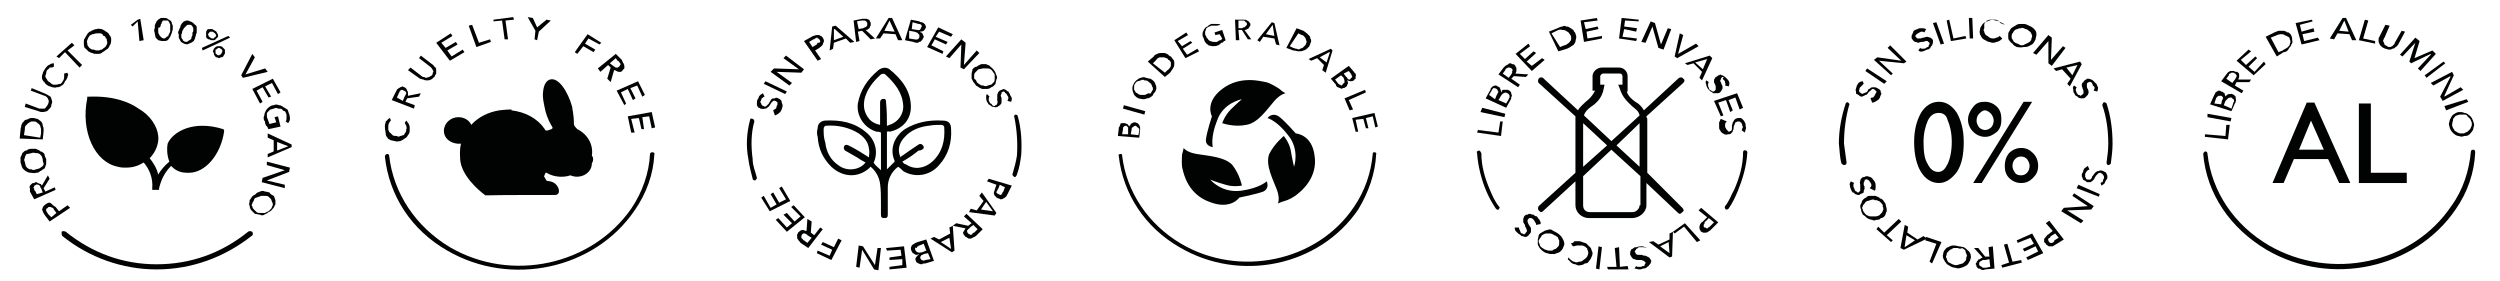 <?xml version="1.0" encoding="utf-8"?>
<!-- Generator: Adobe Illustrator 24.0.2, SVG Export Plug-In . SVG Version: 6.00 Build 0)  -->
<svg version="1.1" id="Capa_1" xmlns="http://www.w3.org/2000/svg" xmlns:xlink="http://www.w3.org/1999/xlink" x="0px" y="0px"
	 viewBox="0 0 292.3 32.9" style="enable-background:new 0 0 292.3 32.9;" xml:space="preserve">
<style type="text/css">
	.st0{fill-rule:evenodd;clip-rule:evenodd;fill:#010202;}
</style>
<g>
	<g>
		<path class="st0" d="M226.7,13.2L226.7,13.2L226.7,13.2L226.7,13.2L226.7,13.2c-0.6,0-1,0.3-1.3,0.9c-0.3,0.7-0.5,1.5-0.5,2.5
			c0,1.1,0.1,2,0.5,2.6c0.3,0.6,0.7,0.9,1.2,0.9c0.5,0,0.8-0.3,1.1-0.9c0.3-0.6,0.5-1.5,0.5-2.6c0-1.1-0.2-1.9-0.5-2.6
			C227.6,13.5,227.2,13.2,226.7,13.2L226.7,13.2z M226.7,11.9L226.7,11.9L226.7,11.9L226.7,11.9c0.8,0,1.5,0.4,2.1,1.3
			c0.5,0.9,0.8,2,0.8,3.4c0,1.4-0.2,2.6-0.8,3.5c-0.6,0.8-1.3,1.3-2.1,1.3c-0.9,0-1.6-0.5-2.1-1.3c-0.5-0.8-0.8-2-0.8-3.5
			c0-1.4,0.3-2.5,0.8-3.4C225.1,12.4,225.8,11.9,226.7,11.9L226.7,11.9z"/>
		<path class="st0" d="M236.3,18.3L236.3,18.3L236.3,18.3L236.3,18.3c-0.3,0-0.5,0.1-0.7,0.3c-0.2,0.2-0.3,0.5-0.3,0.8
			c0,0.3,0.1,0.5,0.3,0.8c0.1,0.2,0.4,0.3,0.7,0.3c0.3,0,0.5-0.1,0.7-0.3c0.2-0.2,0.3-0.5,0.3-0.8c0-0.3-0.1-0.5-0.3-0.8
			C236.8,18.4,236.6,18.3,236.3,18.3L236.3,18.3z M236.3,17.3L236.3,17.3L236.3,17.3L236.3,17.3c0.6,0,1,0.2,1.4,0.6
			c0.4,0.4,0.6,0.9,0.6,1.5s-0.2,1-0.6,1.4c-0.4,0.4-0.8,0.6-1.4,0.6c-0.5,0-1-0.2-1.4-0.6c-0.4-0.4-0.5-0.9-0.5-1.4s0.1-1,0.5-1.5
			C235.3,17.5,235.8,17.3,236.3,17.3L236.3,17.3z M232.1,12.9L232.1,12.9L232.1,12.9L232.1,12.9c-0.3,0-0.5,0.2-0.7,0.4
			c-0.2,0.2-0.3,0.5-0.3,0.8c0,0.3,0.1,0.5,0.3,0.8c0.2,0.2,0.5,0.3,0.7,0.3c0.2,0,0.5-0.1,0.7-0.3c0.2-0.2,0.3-0.5,0.3-0.8
			c0-0.3-0.1-0.5-0.3-0.8C232.6,13.1,232.3,12.9,232.1,12.9L232.1,12.9z M236.6,11.9L236.6,11.9L236.6,11.9h1l-5.9,9.5h-1
			L236.6,11.9L236.6,11.9z M232.1,11.9L232.1,11.9L232.1,11.9L232.1,11.9c0.5,0,1,0.2,1.4,0.6c0.4,0.4,0.5,0.9,0.5,1.5
			c0,0.5-0.1,1-0.5,1.4c-0.5,0.4-0.9,0.6-1.4,0.6c-0.5,0-1-0.2-1.4-0.6c-0.4-0.4-0.6-0.9-0.6-1.4c0-0.5,0.2-1,0.6-1.5
			S231.5,11.9,232.1,11.9L232.1,11.9z"/>
		<path class="st0" d="M218.7,11.5L218.7,11.5L218.7,11.5L218.7,11.5c0.1-0.1,0.2-0.1,0.3-0.1c0.1-0.1,0.2-0.2,0.2-0.3
			c0.1-0.1,0.1-0.1,0.1-0.2c0.1-0.1,0.1-0.1,0.1-0.2c-0.1-0.1-0.1-0.1-0.1-0.1c-0.1-0.1-0.1-0.1-0.1-0.1c-0.1-0.1-0.2-0.1-0.3-0.1
			c-0.1,0.1-0.1,0.1-0.2,0.2c-0.1,0.1-0.2,0.1-0.3,0.3c-0.1,0.1-0.1,0.2-0.3,0.2c-0.1,0.1-0.2,0.1-0.4,0.2c-0.1,0-0.2,0-0.4-0.2
			c-0.1,0-0.1-0.1-0.2-0.1s-0.1-0.1-0.1-0.3c0-0.1-0.1-0.2,0-0.3c0-0.1,0.1-0.3,0.1-0.4c0.1-0.1,0.1-0.2,0.2-0.3
			c0.1-0.1,0.3-0.2,0.5-0.2l0,0l0.1,0.3l0,0c-0.1,0.1-0.1,0.1-0.2,0.2c-0.1,0.1-0.1,0.1-0.2,0.2c-0.1,0.1-0.1,0.2-0.1,0.3
			c-0.1,0.1,0,0.2,0,0.2c0,0.1,0,0.1,0.1,0.1c0,0.1,0.1,0.1,0.1,0.1c0.1,0.1,0.2,0.1,0.3,0c0.1,0,0.2-0.1,0.3-0.1
			c0.1-0.1,0.2-0.1,0.2-0.3c0.1-0.1,0.2-0.1,0.3-0.2c0.1-0.1,0.2-0.1,0.3-0.1c0.2,0,0.3,0,0.5,0.1c0.1,0.1,0.2,0.1,0.3,0.2
			c0.1,0.1,0.1,0.2,0.1,0.3c0.1,0.1,0.1,0.2,0,0.3c0,0.1-0.1,0.2-0.1,0.3c-0.1,0.2-0.2,0.3-0.4,0.4c-0.2,0.1-0.3,0.2-0.5,0.2l0,0
			L218.7,11.5L218.7,11.5z"/>
		<polygon class="st0" points="218.1,8.3 218.1,8.3 218.1,8.3 218.3,8 220.6,9.5 220.3,9.8 218.1,8.3 		"/>
		<polygon class="st0" points="219.1,7 219.1,7 219.1,7 219.5,6.7 222.3,7.1 222.3,7.1 220.7,5.6 221,5.3 222.9,7.2 222.6,7.4 
			219.7,7.1 219.7,7.1 221.3,8.6 221.1,8.8 219.1,7 		"/>
		<path class="st0" d="M224.5,5.6L224.5,5.6L224.5,5.6L224.5,5.6c0.1,0.1,0.2,0.1,0.3,0.1c0.1,0,0.3,0,0.4-0.1
			c0.1-0.1,0.2-0.1,0.2-0.1c0.1,0,0.1-0.1,0.1-0.2c0.1-0.1,0.1-0.1,0.1-0.2c0-0.1,0-0.1,0-0.1c-0.1-0.1-0.2-0.1-0.2-0.2
			c-0.1,0-0.2,0-0.3,0c-0.1,0.1-0.3,0.1-0.4,0.1c-0.2,0-0.3,0.1-0.5,0.1c-0.1-0.1-0.2-0.1-0.3-0.1c-0.1-0.1-0.2-0.1-0.3-0.3
			c-0.1-0.1-0.1-0.1-0.1-0.3c0-0.1,0-0.2,0.1-0.3c0-0.1,0.1-0.2,0.1-0.3c0.1-0.2,0.2-0.2,0.5-0.3c0.1-0.1,0.3-0.1,0.5-0.1
			c0.1,0,0.3,0,0.5,0.1l0,0l-0.2,0.4l0,0c-0.1-0.1-0.2-0.1-0.3-0.1c-0.2,0-0.2,0.1-0.3,0.1c-0.1,0.1-0.2,0.1-0.3,0.2
			c0,0-0.1,0.1-0.1,0.1c0,0.1-0.1,0.1-0.1,0.1c0.1,0.1,0.1,0.1,0.1,0.1c0.1,0.1,0.1,0.2,0.2,0.2c0.1,0,0.2,0,0.3,0
			c0.2,0,0.2-0.1,0.4-0.1c0.1,0,0.3-0.1,0.4-0.1c0.1,0,0.3,0.1,0.4,0.1c0.1,0.1,0.2,0.1,0.3,0.3C226,4.8,226,5,226,5
			c0,0.1-0.1,0.2-0.1,0.3c-0.1,0.1-0.2,0.2-0.2,0.3c-0.1,0.1-0.2,0.2-0.4,0.2c-0.2,0.1-0.4,0.2-0.5,0.2c-0.2,0.1-0.4,0-0.5-0.1l0,0
			L224.5,5.6L224.5,5.6z"/>
		<polygon class="st0" points="226,2.7 226,2.7 226,2.7 226.4,2.6 227.3,5.1 226.9,5.2 226,2.7 		"/>
		<polygon class="st0" points="227.6,2.4 227.6,2.4 227.6,2.4 227.9,2.3 228.4,4.5 229.8,4.2 229.9,4.5 228.1,4.8 227.6,2.4 		"/>
		<polygon class="st0" points="230.2,2.1 230.2,2.1 230.2,2.1 230.6,2.1 230.7,4.5 230.3,4.5 230.2,2.1 		"/>
		<path class="st0" d="M233.9,2.7L233.9,2.7L233.9,2.7L233.9,2.7c-0.1-0.1-0.1-0.2-0.3-0.3c-0.1-0.1-0.3-0.1-0.4-0.1
			c-0.2,0-0.4,0-0.5,0c-0.2,0-0.2,0.1-0.4,0.1c-0.1,0.2-0.2,0.2-0.3,0.4C232,3,232,3.1,232,3.3c-0.1,0.2-0.1,0.2,0,0.4
			c0,0.1,0.1,0.3,0.1,0.3c0.1,0.1,0.2,0.2,0.4,0.3c0.1,0.1,0.3,0.2,0.5,0.2c0.1,0,0.3,0,0.4-0.1c0.2,0,0.3-0.1,0.4-0.2l0,0l0.3,0.3
			l0,0c0,0,0,0.1-0.1,0.1c-0.1,0.1-0.2,0.2-0.3,0.2c-0.1,0.1-0.2,0.1-0.3,0.1c-0.1,0.1-0.3,0.1-0.5,0.1c-0.2-0.1-0.5-0.1-0.6-0.2
			c-0.2-0.1-0.4-0.2-0.5-0.3c-0.1-0.1-0.2-0.3-0.3-0.5c0-0.1-0.1-0.3,0-0.5c0-0.2,0.1-0.4,0.2-0.5c0.1-0.2,0.2-0.3,0.4-0.4
			c0.1-0.1,0.4-0.1,0.5-0.2c0.2-0.1,0.5-0.1,0.7,0c0.2,0,0.5,0.1,0.6,0.2c0.2,0.1,0.3,0.1,0.5,0.3l0,0L233.9,2.7L233.9,2.7z"/>
		<path class="st0" d="M235.9,5.1L235.9,5.1L235.9,5.1L235.9,5.1c0.2,0.1,0.3,0.2,0.5,0.2c0.2,0,0.3-0.1,0.5-0.2
			c0.1,0,0.2-0.1,0.4-0.2c0.1-0.1,0.2-0.2,0.2-0.3c0-0.1,0.1-0.3,0.1-0.4c0-0.1-0.1-0.2-0.1-0.3c-0.1-0.1-0.1-0.2-0.3-0.3
			c-0.1-0.1-0.2-0.2-0.4-0.2c-0.1-0.1-0.4-0.2-0.5-0.1c-0.1,0-0.3,0-0.4,0.1c-0.2,0-0.3,0.1-0.4,0.2c-0.1,0.1-0.1,0.2-0.2,0.3
			c-0.1,0.1-0.1,0.3-0.1,0.4s0,0.2,0.1,0.3c0.1,0.1,0.1,0.3,0.2,0.3C235.6,5,235.8,5.1,235.9,5.1L235.9,5.1z M235.8,5.5L235.8,5.5
			L235.8,5.5L235.8,5.5c-0.2-0.1-0.4-0.2-0.5-0.4c-0.2-0.1-0.3-0.3-0.4-0.4c-0.1-0.1-0.1-0.3-0.1-0.5c0-0.2,0-0.4,0.1-0.5
			c0.1-0.2,0.2-0.4,0.4-0.5s0.3-0.2,0.5-0.3c0.1-0.1,0.4-0.1,0.6-0.1c0.2,0,0.5,0,0.6,0.1c0.2,0.1,0.5,0.2,0.6,0.3
			c0.2,0.1,0.3,0.3,0.4,0.4c0.1,0.2,0.1,0.3,0.1,0.5c0,0.1-0.1,0.3-0.1,0.5c-0.1,0.2-0.2,0.4-0.3,0.5s-0.3,0.2-0.5,0.3
			c-0.2,0.1-0.4,0.1-0.6,0.1C236.2,5.6,236,5.5,235.8,5.5L235.8,5.5z"/>
		<polygon class="st0" points="239.5,4.1 239.5,4.1 239.5,4.1 239.9,4.4 239.8,7 239.8,7 241.2,5.4 241.5,5.6 239.9,7.7 239.5,7.4 
			239.5,4.8 239.5,4.8 238.1,6.4 237.7,6.2 239.5,4.1 		"/>
		<path class="st0" d="M242.3,8.8L242.3,8.8L242.3,8.8l0.6-1.2l0,0l-1.3,0.3L242.3,8.8L242.3,8.8z M243.2,7.2L243.2,7.2L243.2,7.2
			l0.2,0.3l-1.4,2.6l-0.3-0.3l0.4-0.6l-1-1.1l-0.7,0.2l-0.3-0.3L243.2,7.2L243.2,7.2z"/>
		<path class="st0" d="M242.8,10.2L242.8,10.2L242.8,10.2L242.8,10.2c-0.1,0.2-0.1,0.2-0.1,0.3c0,0.2,0.1,0.2,0.1,0.4
			c0.1,0,0.1,0.1,0.1,0.1s0.1,0.1,0.1,0.1c0.1,0,0.2,0,0.2,0.1c0.1,0,0.2-0.1,0.2-0.1c0.1-0.1,0.2-0.1,0.2-0.2c0-0.1,0-0.2,0-0.3
			c-0.1-0.2-0.1-0.2-0.1-0.3c-0.1-0.2-0.1-0.3-0.1-0.4c0-0.1,0.1-0.3,0.2-0.3c0-0.1,0.1-0.2,0.3-0.3c0.1-0.1,0.1-0.1,0.2-0.1
			c0.1,0,0.2,0,0.4,0.1c0.1,0,0.2,0.1,0.3,0.2c0.1,0.1,0.2,0.2,0.3,0.3c0.1,0.1,0.1,0.3,0.2,0.4c0,0.2,0,0.3-0.1,0.5l0,0l-0.4-0.1
			l0,0c0-0.1,0.1-0.2,0.1-0.3c0-0.2-0.1-0.2-0.2-0.3c0-0.1-0.1-0.2-0.1-0.3c-0.1,0-0.1-0.1-0.1-0.1c-0.1,0-0.2-0.1-0.2,0
			c-0.1,0-0.1,0-0.1,0c-0.1,0.1-0.2,0.1-0.2,0.2c0,0.1,0,0.2,0,0.3c0,0.2,0.1,0.3,0.1,0.3c0.1,0.2,0.1,0.3,0.1,0.4
			c0,0.1-0.1,0.3-0.1,0.3c-0.1,0.1-0.2,0.2-0.3,0.3c-0.1,0.1-0.2,0.1-0.4,0.1s-0.2,0-0.4-0.1c-0.1-0.1-0.2-0.2-0.3-0.2
			c-0.1-0.1-0.1-0.2-0.2-0.3c-0.1-0.2-0.1-0.3-0.1-0.5c-0.1-0.1,0-0.3,0.1-0.4l0,0L242.8,10.2L242.8,10.2z"/>
		<path class="st0" d="M244.3,19.8L244.3,19.8L244.3,19.8L244.3,19.8c-0.2,0.1-0.2,0.1-0.3,0.2c-0.1,0.1-0.1,0.2-0.2,0.3
			c0,0.1,0,0.1,0,0.2s0,0.1,0,0.2c0.1,0.1,0.1,0.1,0.1,0.2c0,0,0.1,0.1,0.2,0.1c0.1,0,0.2,0,0.3,0c0.1-0.1,0.2-0.2,0.2-0.3
			c0-0.1,0.1-0.1,0.2-0.3c0.1-0.1,0.1-0.2,0.3-0.3c0.1-0.1,0.1-0.1,0.3-0.1c0.1-0.1,0.3-0.1,0.5,0c0.1,0,0.1,0.1,0.2,0.1
			c0.1,0,0.1,0.1,0.2,0.2c0,0.1,0.1,0.2,0.1,0.3c0,0.1,0,0.3-0.1,0.4c-0.1,0.1-0.2,0.3-0.2,0.4c-0.1,0.1-0.2,0.2-0.4,0.3l0,0
			l-0.1-0.3l0,0c0.1-0.1,0.1-0.1,0.2-0.1c0.1-0.1,0.1-0.2,0.1-0.3c0.1-0.1,0.1-0.2,0.1-0.3c0-0.1,0-0.2-0.1-0.2
			c0-0.1-0.1-0.1-0.1-0.2c-0.1,0-0.1,0-0.2-0.1c-0.1,0-0.2,0-0.3,0.1c-0.1,0.1-0.2,0.2-0.2,0.2c-0.1,0.1-0.1,0.2-0.2,0.3
			c0,0.1-0.1,0.2-0.2,0.3c-0.1,0.1-0.1,0.1-0.3,0.2c-0.1,0-0.2,0-0.4,0c-0.1-0.1-0.2-0.2-0.3-0.2c-0.2-0.1-0.2-0.2-0.2-0.3
			c-0.1-0.1-0.1-0.2-0.1-0.3c0-0.1,0-0.2,0.1-0.3c0.1-0.2,0.1-0.4,0.2-0.5c0.1-0.1,0.3-0.2,0.4-0.3l0,0L244.3,19.8L244.3,19.8z"/>
		<polygon class="st0" points="245.5,22.7 245.5,22.7 245.5,22.7 245.4,23 242.8,22 243,21.6 245.5,22.7 		"/>
		<polygon class="st0" points="244.8,24.1 244.8,24.1 244.8,24.1 244.5,24.5 241.7,24.6 241.7,24.6 243.6,25.8 243.3,26.1 241,24.7 
			241.3,24.3 244.1,24.1 244.1,24.1 242.3,22.9 242.5,22.6 244.8,24.1 		"/>
		<path class="st0" d="M240.3,27.3L240.3,27.3L240.3,27.3l-0.5,0.3l0,0c-0.1,0.1-0.1,0.1-0.1,0.2c-0.1,0-0.2,0.1-0.2,0.1
			c0,0.1-0.1,0.1,0,0.2c0,0.1,0,0.1,0.1,0.2s0.1,0.1,0.1,0.1c0.1,0,0.2,0,0.2,0c0.1,0,0.2-0.1,0.2-0.1c0.1-0.1,0.1-0.1,0.1-0.2l0,0
			l0.5-0.3L240.3,27.3L240.3,27.3z M241.3,28L241.3,28L241.3,28l-0.8,0.5l0,0c-0.2,0.1-0.3,0.2-0.5,0.3c-0.1,0-0.2,0-0.4,0
			c-0.1,0-0.2-0.1-0.2-0.1c-0.1-0.1-0.2-0.1-0.2-0.2c-0.1-0.1-0.1-0.1-0.2-0.2c0-0.1,0-0.2,0-0.3c0-0.1,0.1-0.2,0.2-0.3
			c0.1-0.1,0.1-0.2,0.3-0.3l0,0l0.5-0.4l-0.8-0.9l0.4-0.3L241.3,28L241.3,28z"/>
		<polygon class="st0" points="238.9,29.6 238.9,29.6 238.9,29.6 237.1,30.4 236.9,30.1 238.3,29.4 238,28.8 236.7,29.4 236.5,29.1 
			237.8,28.5 237.4,27.8 235.9,28.4 235.8,28.1 237.6,27.3 238.9,29.6 		"/>
		<polygon class="st0" points="235.3,30.6 235.3,30.6 235.3,30.6 236.3,30.4 236.4,30.7 234.1,31.3 234,31 234.9,30.7 234.3,28.6 
			234.7,28.5 235.3,30.6 		"/>
		<path class="st0" d="M232.6,30.3L232.6,30.3L232.6,30.3l-0.5,0.1l0,0c-0.1,0-0.2,0-0.3,0c-0.1,0.1-0.1,0.1-0.1,0.1
			c-0.1,0-0.2,0.1-0.2,0.1c-0.1,0.1-0.1,0.1-0.1,0.3c0,0.1,0.1,0.2,0.1,0.2c0.1,0,0.2,0.1,0.2,0.1c0.1,0.1,0.1,0.1,0.2,0.1
			c0.1,0,0.2,0,0.3,0l0,0l0.5-0.1L232.6,30.3L232.6,30.3z M233.2,31.4L233.2,31.4L233.2,31.4l-1.1,0.1l0,0c-0.2,0.1-0.3,0.1-0.5,0
			c-0.1-0.1-0.2-0.1-0.3-0.1c-0.1-0.1-0.1-0.1-0.2-0.2c0-0.1,0-0.2-0.1-0.3c0-0.1,0-0.1,0.1-0.2c0-0.1,0.1-0.2,0.2-0.3
			c0-0.1,0.1-0.1,0.2-0.1c0.1-0.1,0.1-0.1,0.3-0.2l0,0l-1-1.1h0.5l0.8,1h0.5l-0.1-1.1l0.5-0.1L233.2,31.4L233.2,31.4z"/>
		<path class="st0" d="M228.9,29L228.9,29L228.9,29L228.9,29c-0.2,0-0.3,0-0.5,0c-0.2,0.1-0.3,0.2-0.4,0.2c-0.1,0.1-0.2,0.2-0.3,0.3
			s-0.1,0.2-0.1,0.3c-0.1,0.2-0.1,0.3,0,0.4c0,0.1,0.1,0.3,0.1,0.3c0.1,0.2,0.2,0.2,0.4,0.3c0.1,0.1,0.2,0.1,0.5,0.2
			c0.1,0,0.3,0,0.5-0.1c0.1,0,0.3-0.1,0.4-0.1c0.1-0.1,0.2-0.2,0.3-0.3c0.1-0.1,0.1-0.3,0.1-0.4c0.1-0.2,0.1-0.3,0-0.4
			c0-0.1-0.1-0.2-0.1-0.4c-0.1-0.1-0.2-0.2-0.4-0.3C229.3,29.1,229.1,29.1,228.9,29L228.9,29z M229,28.8L229,28.8L229,28.8L229,28.8
			c0.2,0,0.5,0.1,0.6,0.1c0.2,0.1,0.4,0.3,0.5,0.4c0.2,0.1,0.2,0.3,0.3,0.4c0,0.2,0.1,0.4,0,0.5c0,0.2-0.1,0.3-0.2,0.5
			c-0.1,0.2-0.2,0.3-0.4,0.4c-0.2,0.1-0.4,0.2-0.5,0.2c-0.2,0.1-0.5,0.1-0.7,0c-0.2,0-0.5-0.1-0.6-0.2c-0.2-0.1-0.4-0.2-0.5-0.4
			c-0.1-0.1-0.2-0.3-0.3-0.5c0-0.1-0.1-0.3,0-0.5c0-0.2,0.1-0.4,0.2-0.5c0.1-0.1,0.2-0.3,0.4-0.3c0.1-0.1,0.4-0.2,0.5-0.2
			C228.5,28.7,228.7,28.7,229,28.8L229,28.8z"/>
		<polygon class="st0" points="225.9,30.8 225.9,30.8 225.9,30.8 225.6,30.6 226.4,28.5 225.1,28.1 225.2,27.7 227,28.3 225.9,30.8 
					"/>
		<path class="st0" d="M222.9,27.5L222.9,27.5L222.9,27.5l-0.2,1.3v0.1l1.2-0.8L222.9,27.5L222.9,27.5z M222.6,29.2L222.6,29.2
			L222.6,29.2l-0.4-0.2l0.5-2.7l0.4,0.2l-0.1,0.7l1.2,0.8l0.7-0.4l0.4,0.3L222.6,29.2L222.6,29.2z"/>
		<polygon class="st0" points="220.6,27.5 220.6,27.5 220.6,27.5 221.3,28.1 221.1,28.3 219.4,26.8 219.6,26.5 220.3,27.2 222,25.6 
			222.3,25.9 220.6,27.5 		"/>
		<path class="st0" d="M220,23.8L220,23.8L220,23.8L220,23.8c-0.1-0.1-0.2-0.3-0.4-0.3c-0.1-0.1-0.2-0.1-0.4-0.1
			c-0.1-0.1-0.3-0.1-0.5,0c-0.1,0-0.2,0.1-0.4,0.1c-0.1,0.1-0.2,0.1-0.3,0.3c-0.1,0.1-0.2,0.2-0.2,0.3c-0.1,0.1-0.1,0.3,0,0.4
			c0,0.1,0.1,0.3,0.2,0.4c0.1,0.1,0.2,0.3,0.4,0.3c0.1,0.1,0.2,0.1,0.4,0.1s0.3,0,0.5,0s0.3-0.1,0.4-0.1c0.1-0.1,0.2-0.2,0.3-0.3
			c0.1-0.1,0.1-0.2,0.2-0.4c0-0.1,0-0.3-0.1-0.4C220.2,24,220.1,23.9,220,23.8L220,23.8z M220.3,23.6L220.3,23.6L220.3,23.6
			L220.3,23.6c0.2,0.2,0.2,0.4,0.2,0.5c0.1,0.2,0.1,0.4,0.1,0.6c-0.1,0.1-0.1,0.3-0.2,0.5c-0.1,0.1-0.2,0.3-0.5,0.3
			c-0.1,0.2-0.3,0.2-0.5,0.2c-0.2,0.1-0.4,0.1-0.5,0c-0.2,0-0.4-0.1-0.6-0.2c-0.1-0.1-0.3-0.3-0.5-0.4c-0.1-0.2-0.2-0.4-0.2-0.6
			c-0.1-0.2-0.1-0.4-0.1-0.5c0.1-0.2,0.2-0.3,0.2-0.5c0.2-0.2,0.2-0.3,0.5-0.4c0.1-0.2,0.3-0.2,0.5-0.2c0.2,0,0.4,0,0.6,0
			c0.1,0.1,0.4,0.1,0.5,0.3C220,23.2,220.2,23.4,220.3,23.6L220.3,23.6z"/>
		<path class="st0" d="M218.6,22L218.6,22L218.6,22L218.6,22c0.1-0.1,0.2-0.2,0.2-0.3c0-0.2,0-0.2-0.1-0.3c0-0.1-0.1-0.1-0.1-0.2
			c-0.1-0.1-0.1-0.1-0.1-0.1c-0.1-0.1-0.1-0.1-0.2-0.1c-0.1-0.1-0.1,0-0.2,0c-0.1,0-0.1,0.1-0.1,0.2c-0.1,0.1-0.1,0.2-0.1,0.3
			c0,0.1,0,0.2,0.1,0.3c0,0.1,0,0.2,0,0.3c-0.1,0.2-0.1,0.2-0.1,0.4c-0.1,0.1-0.2,0.1-0.4,0.2c-0.1,0.1-0.1,0.1-0.3,0.1
			c-0.1,0-0.1-0.1-0.3-0.1c-0.1-0.1-0.1-0.2-0.3-0.2c-0.1-0.2-0.2-0.3-0.2-0.4c-0.1-0.2-0.1-0.3-0.1-0.4c-0.1-0.2,0-0.3,0.1-0.5l0,0
			l0.4,0.2l0,0c-0.1,0.1-0.1,0.1-0.1,0.3c0,0.1,0,0.2,0.1,0.3c0,0.2,0.1,0.2,0.1,0.3c0,0,0.1,0.1,0.2,0.1c0,0.1,0.1,0.1,0.1,0.1
			s0.1,0,0.1,0c0.1-0.1,0.1-0.1,0.2-0.2c0-0.1,0-0.2,0-0.3c0-0.2,0-0.3,0-0.4c0-0.1-0.1-0.3,0-0.4c0-0.1,0-0.2,0.1-0.3
			c0.1-0.1,0.1-0.2,0.4-0.2c0.1-0.1,0.2-0.1,0.3-0.1c0.1,0,0.3,0.1,0.4,0.1c0.1,0.1,0.2,0.1,0.3,0.3c0.1,0.1,0.2,0.2,0.2,0.3
			c0.1,0.1,0.1,0.3,0.1,0.5c0,0.2,0,0.4-0.1,0.5l0,0L218.6,22L218.6,22z"/>
		<path class="st0" d="M246.5,19.3L246.5,19.3L246.5,19.3L246.5,19.3L246.5,19.3c-0.1,0-0.2-0.1-0.2-0.3c0.1-0.7,0.2-1.5,0.2-2.2
			c0-1.5-0.2-3.1-0.7-4.5c0-0.1,0.1-0.2,0.1-0.3c0.2-0.1,0.3,0,0.4,0.1c0.5,1.5,0.7,3.1,0.7,4.7c0,0.8-0.1,1.5-0.2,2.3
			C246.8,19.2,246.6,19.3,246.5,19.3L246.5,19.3z"/>
		<path class="st0" d="M215.6,19.3L215.6,19.3L215.6,19.3L215.6,19.3C215.7,19.3,215.7,19.3,215.6,19.3c0.2,0,0.3-0.1,0.3-0.3
			c-0.1-0.7-0.2-1.5-0.3-2.2c0-1.5,0.2-3.1,0.6-4.5c0.1-0.1,0-0.2-0.1-0.3c-0.1-0.1-0.3,0-0.3,0.1c-0.5,1.5-0.8,3.1-0.8,4.7
			c0.1,0.8,0.1,1.6,0.3,2.3C215.4,19.2,215.5,19.3,215.6,19.3L215.6,19.3z"/>
	</g>
	<g>
		<path class="st0" d="M103.7,14.7L103.7,14.7L103.7,14.7L103.7,14.7c0.2,0,0.2-0.1,0.3-0.1c1-0.3,1.7-1.3,1.6-2.3
			c-0.1-1.5-1-2.6-2.1-3.6c-0.1-0.1-0.3-0.1-0.5,0c-0.9,0.8-1.6,1.7-1.9,2.8c-0.2,0.9-0.1,1.7,0.6,2.5c0.3,0.3,0.7,0.5,1.2,0.6
			c0-0.2,0-0.2,0-0.3c0-0.8,0-1.5,0-2.3c0-0.4,0.3-0.5,0.6-0.4c0.1,0.1,0.1,0.3,0.1,0.4C103.7,13,103.7,13.8,103.7,14.7L103.7,14.7z
			 M105.5,18.9L105.5,18.9L105.5,18.9L105.5,18.9c0.1,0.1,0.2,0.3,0.4,0.3c1,0.7,2.2,0.5,3.1-0.3c1.2-1.1,1.5-2.5,1.4-4
			c0-0.2-0.2-0.3-0.3-0.3c-0.5,0-1,0-1.5,0.1c-1,0.1-2.1,0.5-2.8,1.3c-0.7,0.7-0.9,1.6-0.5,2.4c0.1-0.1,0.1-0.2,0.2-0.2
			c0.7-0.5,1.3-0.9,1.9-1.3c0.1-0.1,0.4-0.1,0.5,0.1c0.2,0.2,0.1,0.4-0.1,0.5c-0.2,0.1-0.2,0.1-0.4,0.1
			C106.8,18.1,106.2,18.5,105.5,18.9L105.5,18.9z M101.6,18.4L101.6,18.4L101.6,18.4L101.6,18.4c0-0.4,0.1-0.6,0-1
			c-0.1-0.8-0.5-1.3-1.2-1.8c-1.1-0.7-2.5-1-3.8-0.9c-0.2,0-0.3,0.2-0.3,0.4c0,0.5,0,1,0.2,1.6c0.1,1,0.6,2,1.5,2.6
			c1,0.8,2.5,0.6,3.2-0.3c-0.4-0.2-0.7-0.4-1-0.6c-0.5-0.3-0.9-0.5-1.4-0.8c-0.1-0.1-0.2-0.3-0.1-0.5c0.1-0.2,0.3-0.2,0.5-0.1
			c0.1,0,0.1,0.1,0.2,0.1C100.2,17.5,100.8,17.9,101.6,18.4L101.6,18.4z M103.7,15.4L103.7,15.4L103.7,15.4v4.4l0,0
			c0.3-0.3,0.5-0.5,0.8-0.8c0.1,0,0.1-0.2,0.1-0.2c-0.6-1.3-0.1-2.8,1.2-3.7c1.3-0.8,2.8-1.1,4.4-1c0.7,0,1,0.3,1,1
			c0.1,1.5-0.3,3-1.4,4.2c-1.1,1.3-2.9,1.5-4.2,0.7c-0.2-0.2-0.4-0.4-0.6-0.5c-0.8,0.6-1.2,1.5-1.2,2.4c0,1,0,2.1,0,3
			c0,0.1,0,0.2,0,0.2c0,0.3-0.1,0.4-0.4,0.4s-0.4-0.1-0.4-0.4c0-0.5,0-1,0-1.4c0-0.7,0-1.5-0.1-2.2c-0.1-0.8-0.5-1.5-1.1-2
			c-0.1,0-0.1,0.1-0.1,0.1c-1.3,1.2-3.1,1.2-4.5-0.1c-1-1-1.5-2.1-1.6-3.5c-0.1-0.3-0.1-0.7,0-1c0-0.5,0.3-0.8,0.8-0.9
			c1.9-0.1,3.5,0.2,4.9,1.4c1,0.8,1.4,2.2,0.9,3.4c-0.1,0.1,0,0.2,0,0.2c0.2,0.3,0.5,0.5,0.8,0.8l0,0v-4.4l0,0
			c-0.2-0.1-0.3-0.1-0.5-0.1c-1.4-0.4-2.4-1.8-2.2-3.3c0.3-1.6,1.1-2.8,2.4-3.9c0.4-0.3,0.9-0.4,1.3-0.1c1.5,1.2,2.5,2.6,2.5,4.4
			c0,1.5-1,2.6-2.5,2.9C103.8,15.3,103.8,15.4,103.7,15.4L103.7,15.4z"/>
		<path class="st0" d="M90.4,12.9L90.4,12.9L90.4,12.9L90.4,12.9c0.1-0.1,0.2-0.1,0.3-0.2c0.1-0.1,0.1-0.2,0.1-0.3
			c0.1-0.1,0.1-0.1,0.1-0.2c0-0.1,0-0.1,0-0.2c0-0.1-0.1-0.1-0.1-0.1c-0.1-0.1-0.1-0.1-0.2-0.1c-0.1-0.1-0.1,0-0.2,0
			c-0.1,0.1-0.1,0.1-0.2,0.2c-0.1,0.1-0.1,0.2-0.2,0.3c-0.1,0.2-0.2,0.2-0.3,0.3c-0.1,0.1-0.2,0.1-0.3,0.1c-0.1,0.1-0.3,0-0.5,0
			c-0.1-0.1-0.1-0.1-0.2-0.1c-0.1-0.1-0.1-0.1-0.2-0.3c0-0.1,0-0.2,0-0.3s0-0.3,0.1-0.4c0.1-0.1,0.1-0.3,0.2-0.4
			c0.1-0.1,0.2-0.2,0.4-0.3l0,0l0.2,0.4l0,0c-0.1,0-0.2,0.1-0.2,0.1c-0.1,0.1-0.2,0.1-0.2,0.3c0,0.1-0.1,0.1-0.1,0.2
			c0,0.1,0.1,0.2,0.1,0.2c0,0.1,0.1,0.2,0.1,0.2c0.1,0.1,0.1,0.1,0.2,0.1c0.1,0.1,0.2,0.1,0.3,0c0.1-0.1,0.1-0.1,0.2-0.2
			c0.1-0.1,0.1-0.1,0.2-0.3c0.1-0.1,0.1-0.2,0.2-0.3c0.1-0.1,0.2-0.1,0.4-0.1c0.1-0.1,0.2-0.1,0.4,0c0.2,0.1,0.2,0.1,0.3,0.2
			s0.1,0.2,0.1,0.3c0.1,0.2,0.1,0.2,0.1,0.4c0,0.1-0.1,0.3-0.1,0.4c-0.1,0.1-0.1,0.3-0.3,0.4c-0.2,0.2-0.3,0.2-0.5,0.3l0,0
			L90.4,12.9L90.4,12.9z"/>
		<polygon class="st0" points="89.3,9.8 89.3,9.8 89.3,9.8 89.5,9.5 92,10.7 91.8,11 89.3,9.8 		"/>
		<polygon class="st0" points="90.1,8.4 90.1,8.4 90.1,8.4 90.5,8 93.4,8.1 93.4,8.1 91.6,6.8 91.9,6.5 94,8.1 93.7,8.5 90.8,8.4 
			90.8,8.4 92.6,9.7 92.3,10 90.1,8.4 		"/>
		<path class="st0" d="M95,5.5L95,5.5L95,5.5l0.5-0.3l0,0c0-0.1,0.1-0.1,0.1-0.2C95.8,5,95.8,5,95.8,5c0.1-0.1,0.1-0.1,0.1-0.2
			c0-0.1-0.1-0.1-0.1-0.2c-0.1-0.1-0.1-0.1-0.2-0.1c0-0.1-0.1-0.1-0.1-0.1c-0.1,0-0.1,0.1-0.2,0.1c-0.1,0.1-0.1,0.1-0.2,0.1l0,0
			l-0.5,0.3L95,5.5L95,5.5z M94,4.8L94,4.8L94,4.8l0.9-0.5l0,0c0.1-0.1,0.3-0.1,0.5-0.2c0.1,0,0.2,0,0.4,0c0.1,0.1,0.1,0.1,0.2,0.1
			c0.1,0.1,0.1,0.1,0.2,0.2c0,0.1,0.1,0.1,0.1,0.2s0.1,0.2,0,0.3c0,0.1-0.1,0.2-0.1,0.3c-0.1,0.2-0.2,0.2-0.4,0.4l0,0l-0.5,0.3
			l0.7,1l-0.4,0.2L94,4.8L94,4.8z"/>
		<path class="st0" d="M98.6,4.3L98.6,4.3L98.6,4.3l-1-0.9h-0.1v1.3L98.6,4.3L98.6,4.3z M97.3,3.1L97.3,3.1L97.3,3.1l0.4-0.1
			l2.2,1.9L99.4,5l-0.5-0.5l-1.4,0.5l-0.1,0.7L97,5.9L97.3,3.1L97.3,3.1z"/>
		<path class="st0" d="M100.4,3.4L100.4,3.4L100.4,3.4l0.5-0.1l0,0c0.1,0,0.2-0.1,0.2-0.1c0.1,0,0.2-0.1,0.2-0.1
			c0.1-0.1,0.1-0.1,0.1-0.2c0,0,0-0.1,0-0.2c0-0.1-0.1-0.1-0.1-0.2c-0.1,0-0.1-0.1-0.2-0.1c-0.1,0-0.1,0-0.2,0c-0.1,0-0.1,0-0.2,0
			l0,0l-0.5,0.1L100.4,3.4L100.4,3.4z M99.8,2.4L99.8,2.4L99.8,2.4l1-0.2l0,0c0.2,0,0.4,0,0.5,0c0.1,0,0.2,0.1,0.3,0.1
			c0.1,0.1,0.1,0.1,0.1,0.2c0.1,0.1,0.1,0.1,0.1,0.2c0,0.1,0,0.2,0,0.3c-0.1,0.1-0.1,0.1-0.1,0.2s-0.1,0.1-0.2,0.2s-0.1,0.1-0.3,0.1
			l0,0l1.1,1l-0.5,0.1l-1-1l-0.5,0.1l0.2,1.1l-0.4,0.1L99.8,2.4L99.8,2.4z"/>
		<path class="st0" d="M104.6,3.7L104.6,3.7L104.6,3.7L104,2.4l0,0l-0.6,1.2L104.6,3.7L104.6,3.7z M103.9,2.1L103.9,2.1L103.9,2.1
			h0.4l1.2,2.6h-0.5l-0.3-0.7l-1.4-0.1l-0.4,0.6h-0.5L103.9,2.1L103.9,2.1z"/>
		<path class="st0" d="M106.6,3.4L106.6,3.4L106.6,3.4l0.6,0.1l0,0c0.1,0,0.1,0,0.1,0c0.1,0.1,0.1,0,0.2,0c0.1,0,0.1,0,0.1-0.1
			c0.1-0.1,0.1-0.1,0.1-0.2c0.1-0.1,0.1-0.2,0-0.3c-0.1-0.1-0.2-0.1-0.3-0.1l0,0l-0.7-0.2L106.6,3.4L106.6,3.4z M106.3,4.5
			L106.3,4.5L106.3,4.5l0.6,0.1l0,0c0,0,0.1,0,0.1,0c0.1,0.1,0.2,0,0.2,0c0.1,0,0.2,0,0.2-0.1c0.1-0.1,0.1-0.2,0.1-0.2
			c0-0.2,0-0.3-0.1-0.3c-0.1-0.2-0.2-0.2-0.5-0.3l0,0l-0.6-0.1L106.3,4.5L106.3,4.5z M106.5,2.3L106.5,2.3L106.5,2.3l1,0.2l0,0
			c0.1,0.1,0.2,0.1,0.3,0.1c0.2,0.1,0.2,0.1,0.3,0.2c0.1,0.1,0.1,0.1,0.1,0.2c0.1,0.1,0.1,0.2,0,0.3c0,0.1-0.1,0.2-0.2,0.3
			c-0.2,0.1-0.3,0.1-0.5,0.1l0,0l0,0l0,0c0.1,0,0.1,0.1,0.2,0.1c0.1,0,0.1,0.1,0.2,0.2c0,0.1,0,0.1,0.1,0.2c0,0.2,0,0.2-0.1,0.3
			c0,0.1-0.1,0.2-0.2,0.3c-0.1,0.1-0.1,0.1-0.3,0.1C107.5,5,107.3,5,107.2,5c-0.1,0-0.2,0-0.4-0.1l0,0l-1-0.2L106.5,2.3L106.5,2.3z"
			/>
		<polygon class="st0" points="109.7,3.2 109.7,3.2 109.7,3.2 111.4,4 111.2,4.3 109.8,3.7 109.4,4.3 110.8,4.9 110.6,5.2 
			109.3,4.6 108.9,5.3 110.3,6 110.2,6.3 108.4,5.5 109.7,3.2 		"/>
		<polygon class="st0" points="112.4,4.6 112.4,4.6 112.4,4.6 112.9,5 112.7,7.6 112.7,7.6 114.2,5.9 114.5,6.2 112.7,8.1 
			112.3,7.9 112.4,5.2 112.4,5.2 111,6.8 110.6,6.6 112.4,4.6 		"/>
		<path class="st0" d="M114.2,9.6L114.2,9.6L114.2,9.6L114.2,9.6c0.1,0.1,0.2,0.2,0.4,0.3c0.1,0.1,0.2,0.1,0.4,0.1
			c0.1,0.1,0.3,0.1,0.5,0c0.1,0,0.2-0.1,0.4-0.1c0.1-0.1,0.2-0.2,0.3-0.3c0.1-0.1,0.1-0.3,0.1-0.4c0-0.2,0-0.3,0-0.4
			c0-0.2-0.1-0.2-0.2-0.4c-0.1-0.1-0.2-0.3-0.3-0.3c-0.1-0.1-0.3-0.1-0.5-0.1c-0.1,0-0.2,0-0.4,0c-0.1,0-0.3,0.1-0.5,0.1
			c-0.1,0.1-0.2,0.2-0.3,0.3c-0.1,0.1-0.2,0.2-0.2,0.4c0,0.1,0,0.3,0,0.4C114.1,9.3,114.2,9.5,114.2,9.6L114.2,9.6z M113.9,9.7
			L113.9,9.7L113.9,9.7L113.9,9.7c-0.2-0.2-0.2-0.4-0.3-0.5c0-0.2,0-0.4,0-0.6c0-0.1,0.1-0.3,0.1-0.5c0.2-0.2,0.3-0.3,0.5-0.3
			c0.2-0.2,0.4-0.2,0.5-0.3c0.2,0,0.4,0,0.6,0c0.1,0.1,0.4,0.1,0.5,0.3c0.1,0.1,0.3,0.2,0.4,0.4c0.2,0.2,0.2,0.4,0.3,0.6
			c0.1,0.2,0.1,0.3,0,0.5c0,0.1-0.1,0.3-0.1,0.5c-0.2,0.2-0.2,0.3-0.5,0.4c-0.1,0.1-0.3,0.2-0.5,0.2c-0.1,0-0.4,0-0.6,0
			c-0.1-0.1-0.3-0.1-0.5-0.3C114.2,10.1,114.1,10,113.9,9.7L113.9,9.7z"/>
		<path class="st0" d="M115.7,11.3L115.7,11.3L115.7,11.3L115.7,11.3c-0.1,0.1-0.1,0.2-0.1,0.3c0,0.1,0,0.3,0.1,0.3
			c0,0.1,0.1,0.2,0.1,0.2c0.1,0,0.2,0.1,0.2,0.2c0.1,0,0.1,0.1,0.2,0.1c0.1,0,0.1,0,0.2-0.1c0.1,0,0.2-0.1,0.2-0.2
			c0-0.1,0.1-0.2,0-0.3c0-0.2,0-0.3,0-0.3c0-0.2,0-0.3,0-0.4c0-0.1,0.1-0.2,0.1-0.3c0.1-0.1,0.1-0.2,0.4-0.3c0.1,0,0.2-0.1,0.2-0.1
			c0.1,0,0.2,0.1,0.3,0.1c0.1,0.1,0.2,0.2,0.3,0.2c0.1,0.2,0.2,0.3,0.2,0.4c0.1,0.2,0.2,0.3,0.2,0.4s0,0.3-0.1,0.4l0,0l-0.4-0.1l0,0
			c0-0.1,0.1-0.2,0.1-0.3c0-0.1,0-0.2-0.1-0.3c-0.1-0.2-0.1-0.2-0.2-0.3c-0.1,0-0.1-0.1-0.1-0.1c-0.1-0.1-0.1-0.1-0.1-0.1
			c-0.1,0-0.1,0-0.1,0c-0.2,0.1-0.2,0.1-0.2,0.2c0,0.1-0.1,0.2-0.1,0.3c0.1,0.2,0.1,0.3,0.1,0.3c0,0.2,0,0.3,0,0.4
			c0,0.1,0,0.2-0.1,0.3c-0.1,0.1-0.2,0.2-0.4,0.3c-0.1,0-0.2,0.1-0.4,0c-0.1,0-0.2,0-0.3-0.1c-0.1-0.1-0.2-0.1-0.3-0.2
			c-0.1-0.1-0.1-0.2-0.2-0.3c-0.1-0.2-0.1-0.4-0.1-0.5c0-0.2,0-0.3,0.1-0.4l0,0L115.7,11.3L115.7,11.3z"/>
		<path class="st0" d="M116.9,21.6L116.9,21.6L116.9,21.6l-0.2,0.5l0,0c-0.1,0.1-0.1,0.1-0.1,0.2c-0.1,0.1-0.1,0.1-0.1,0.2
			c0,0.1,0.1,0.1,0.1,0.1c0.1,0.1,0.1,0.1,0.2,0.1c0.1,0.1,0.1,0.1,0.2,0.1c0.1,0,0.1-0.1,0.1-0.1c0.1-0.1,0.1-0.1,0.1-0.2
			c0.1,0,0.1-0.1,0.1-0.1l0,0l0.2-0.5L116.9,21.6L116.9,21.6z M118.3,21.7L118.3,21.7L118.3,21.7l-0.5,1l0,0
			c-0.1,0.1-0.1,0.3-0.2,0.3c-0.1,0.1-0.2,0.2-0.3,0.2c-0.1,0.1-0.2,0.1-0.3,0.1c-0.1,0-0.1-0.1-0.3-0.1c-0.1-0.1-0.2-0.1-0.2-0.1
			c-0.1-0.1-0.1-0.2-0.2-0.2c0-0.1-0.1-0.2-0.1-0.3c0-0.2,0.1-0.3,0.1-0.4l0,0l0.2-0.6l-1.1-0.4l0.2-0.3L118.3,21.7L118.3,21.7z"/>
		<path class="st0" d="M114.7,24.5L114.7,24.5L114.7,24.5l1.4,0.2l0,0l-0.8-1.1L114.7,24.5L114.7,24.5z M116.5,24.9L116.5,24.9
			L116.5,24.9l-0.2,0.3l-3-0.4l0.2-0.4l0.7,0.2l0.8-1.1l-0.5-0.6l0.3-0.4L116.5,24.9L116.5,24.9z"/>
		<path class="st0" d="M113.8,26.3L113.8,26.3L113.8,26.3l-0.4,0.3l0,0c0,0.1-0.1,0.1-0.2,0.2c0,0.1-0.1,0.1-0.1,0.1s-0.1,0.1,0,0.2
			c0,0.1,0,0.1,0.1,0.2c0.1,0.1,0.2,0.1,0.2,0.1c0.1,0.1,0.2,0.1,0.2,0c0.1,0,0.1,0,0.1-0.1c0.1-0.1,0.2-0.1,0.2-0.1l0,0l0.4-0.4
			L113.8,26.3L113.8,26.3z M114.9,26.8L114.9,26.8L114.9,26.8l-0.7,0.7l0,0c-0.2,0.2-0.3,0.2-0.5,0.3c-0.1,0.1-0.2,0.1-0.3,0.1
			c-0.1,0-0.2,0-0.3-0.1c-0.1-0.1-0.2-0.1-0.2-0.1c-0.1-0.1-0.1-0.2-0.2-0.2c0-0.1-0.1-0.2-0.1-0.3c0-0.1,0.1-0.1,0.1-0.2
			c0.1-0.1,0.1-0.2,0.2-0.3l0,0l-1.5-0.3l0.4-0.3l1.4,0.3l0.4-0.3l-0.9-0.8l0.3-0.3L114.9,26.8L114.9,26.8z"/>
		<path class="st0" d="M110,28.3L110,28.3L110,28.3l1.2,0.8l0,0l-0.2-1.3L110,28.3L110,28.3z M111.6,29.3L111.6,29.3L111.6,29.3
			l-0.3,0.2l-2.5-1.6l0.4-0.2l0.6,0.3l1.3-0.7l-0.1-0.7l0.4-0.2L111.6,29.3L111.6,29.3z"/>
		<path class="st0" d="M108.5,29.6L108.5,29.6L108.5,29.6l-0.5,0.1l0,0c-0.1,0.1-0.1,0.1-0.2,0.1c-0.1,0-0.1,0.1-0.1,0.1
			c-0.1,0.1-0.1,0.1-0.1,0.2c0,0,0,0.1,0,0.1c0.1,0.1,0.1,0.2,0.2,0.2c0.1,0.1,0.2,0.1,0.4,0l0,0l0.6-0.1L108.5,29.6L108.5,29.6z
			 M108,28.5L108,28.5L108,28.5l-0.5,0.2l0,0c-0.1,0-0.1,0.1-0.2,0.1c-0.1,0.1-0.1,0.1-0.1,0.2C107,28.9,107,29,107,29
			c0,0.1,0,0.2,0,0.2c0.1,0.2,0.1,0.2,0.3,0.3c0.2,0.1,0.3,0,0.5,0l0,0l0.5-0.2L108,28.5L108,28.5z M109.2,30.5L109.2,30.5
			L109.2,30.5l-1,0.3l0,0c-0.2,0-0.3,0-0.4,0.1c-0.1,0-0.2,0-0.4-0.1c-0.1,0-0.1-0.1-0.2-0.1c-0.1-0.1-0.1-0.1-0.1-0.2
			c-0.1-0.1-0.1-0.3,0-0.4c0.1-0.1,0.1-0.2,0.3-0.3l0,0v-0.1l0,0c-0.1,0.1-0.2,0.1-0.3,0.1c-0.1,0-0.1-0.1-0.2-0.1
			c-0.1-0.1-0.1-0.1-0.2-0.1c0-0.1-0.1-0.2-0.1-0.2c-0.1-0.2-0.1-0.3-0.1-0.4c0-0.1,0.1-0.2,0.1-0.3c0.1-0.1,0.1-0.1,0.3-0.2
			c0.1-0.1,0.2-0.1,0.4-0.2l0,0l1-0.3L109.2,30.5L109.2,30.5z"/>
		<polygon class="st0" points="106,31.3 106,31.3 106,31.3 104,31.5 104,31.2 105.5,31 105.5,30.3 104,30.4 104,30.1 105.4,29.9 
			105.3,29.2 103.7,29.3 103.6,29 105.7,28.8 106,31.3 		"/>
		<polygon class="st0" points="102.7,31.6 102.7,31.6 102.7,31.6 102.2,31.5 100.8,29.2 100.8,29.2 100.5,31.3 100.1,31.2 
			100.4,28.7 100.9,28.8 102.3,31 102.3,31 102.6,29 103,29 102.7,31.6 		"/>
		<polygon class="st0" points="97.2,30.4 97.2,30.4 97.2,30.4 95.5,29.6 95.6,29.3 97,29.9 97.3,29.2 96,28.6 96.2,28.3 97.5,28.9 
			98,27.9 98.4,28.1 97.2,30.4 		"/>
		<path class="st0" d="M94.9,27.8L94.9,27.8L94.9,27.8l-0.5-0.3l0,0c0-0.1-0.1-0.1-0.1-0.1c-0.1,0-0.1-0.1-0.2-0.1
			c-0.1,0-0.1,0-0.2,0c-0.1,0.1-0.1,0.1-0.1,0.1c-0.1,0.1-0.1,0.2-0.1,0.2c0,0.1,0,0.1,0,0.2c0,0.1,0.1,0.1,0.1,0.1
			c0.1,0.1,0.1,0.2,0.2,0.2l0,0l0.4,0.3L94.9,27.8L94.9,27.8z M94.5,29L94.5,29L94.5,29l-0.9-0.6l0,0c-0.1-0.2-0.2-0.2-0.3-0.4
			c-0.1-0.1-0.1-0.2-0.1-0.3c0-0.1,0-0.2,0-0.3c0.1-0.1,0.1-0.1,0.1-0.2c0.1-0.1,0.2-0.1,0.2-0.2c0.1,0,0.2-0.1,0.2-0.1
			c0.1,0,0.2,0,0.3,0c0.1,0.1,0.2,0.1,0.3,0.1l0,0l0.1-1.4l0.5,0.3l-0.1,1.3l0.4,0.3l0.7-0.9l0.3,0.2L94.5,29L94.5,29z"/>
		<polygon class="st0" points="92,27.1 92,27.1 92,27.1 90.7,25.7 91,25.5 92,26.6 92.6,26.1 91.6,25.1 92,24.9 92.9,25.9 
			93.6,25.3 92.5,24.2 92.8,24 94.1,25.4 92,27.1 		"/>
		<polygon class="st0" points="90,24.7 90,24.7 90,24.7 89,23.1 89.3,22.9 90.1,24.3 90.8,23.9 90.1,22.7 90.4,22.5 91.1,23.7 
			91.9,23.3 91.1,22 91.4,21.8 92.4,23.5 90,24.7 		"/>
		<path class="st0" d="M118.6,20.7L118.6,20.7L118.6,20.7L118.6,20.7C118.6,20.7,118.6,20.7,118.6,20.7c-0.1-0.1-0.3-0.2-0.2-0.4
			c0.2-0.7,0.4-1.4,0.5-2.1c0.1-1.5,0-3-0.3-4.5c-0.1-0.1,0-0.2,0.1-0.3c0.2,0,0.3,0.1,0.3,0.2c0.4,1.4,0.5,3,0.4,4.5
			c-0.1,0.8-0.2,1.5-0.5,2.3C118.8,20.7,118.7,20.7,118.6,20.7L118.6,20.7z"/>
		<path class="st0" d="M88.3,21.1L88.3,21.1L88.3,21.1L88.3,21.1L88.3,21.1c0.1-0.1,0.2-0.2,0.2-0.3c-0.2-0.8-0.5-1.4-0.5-2.2
			c-0.2-1.5-0.2-3,0.2-4.4c0-0.1-0.1-0.3-0.2-0.3c-0.2-0.1-0.3,0-0.3,0.1c-0.4,1.5-0.5,3.1-0.2,4.6c0.1,0.8,0.3,1.5,0.5,2.3
			C88,21,88.1,21.1,88.3,21.1L88.3,21.1z"/>
	</g>
	<g>
		<path class="st0" d="M69.2,18.2L69.2,18.2L69.2,18.2L69.2,18.2c0.2-1.3-0.5-2.5-1.7-3.1c-0.2-0.2-0.4-0.4-0.4-0.6
			c0-1.2-0.2-1.7-0.2-2l0,0l0,0l0,0c-0.5-1.8-1.6-3.5-2.6-3.2c-0.3,0.1-0.7,0.4-0.8,1.4c-0.1,0.7,0.1,1.5,0.3,2.4
			c0.2,0.7,0.5,1.3,0.8,1.8v0.1c-0.1,0.1-0.1,0.1-0.4,0.2c-0.2,0.1-0.5,0.1-0.5-0.1c-0.9-1.3-2.3-2-3.9-2.2l0,0v-0.1l0,0
			c-0.7,0-1.3,0.1-1.4,0.1c-1.3,0.2-2.5,0.8-3.3,1.7c-0.2-0.5-0.8-0.9-1.5-0.9c-0.9,0-1.7,0.7-1.7,1.6c0,1,1,1.6,2,1.5
			c-0.2,0.8-0.1,1.5-0.1,1.8c0.1,1.9,2.2,3.7,2.9,4.2c0.1,0.1-0.2,0,4.7,0l0,0l0,0l0,0l0,0h0.1c0,0-0.1,0,3.4,0
			c0.8,0,0.5-1.4-0.6-1.6c-0.5-0.1-0.3,0.1-0.7-0.6c0.1-0.1,0.1-0.3,0.2-0.4c0.1,0,0.1,0,0.1,0c0.8,0.5,1.9,0.6,2.8,0.3
			c1.1,0.5,2.5-0.2,2.5-1.4C69.4,18.8,69.4,18.4,69.2,18.2L69.2,18.2z"/>
		<path class="st0" d="M74.2,24.6L74.2,24.6L74.2,24.6L74.2,24.6c-4.7,6.9-14.5,9-21.9,4.7c-4.2-2.4-6.8-6.4-7.3-11
			c0-0.1,0.1-0.3,0.3-0.3c0.1,0,0.2,0.1,0.2,0.2c0.5,4.4,3.1,8.3,7.1,10.7c7.2,4.2,16.6,2.1,21.2-4.5c1.3-1.9,2.1-4.2,2.2-6.4
			c0-0.1,0.1-0.2,0.3-0.2c0.1,0,0.3,0.1,0.2,0.3C76.4,20.3,75.6,22.6,74.2,24.6L74.2,24.6z"/>
		<path class="st0" d="M45.7,14.1L45.7,14.1L45.7,14.1L45.7,14.1c-0.1,0.1-0.2,0.2-0.2,0.3c-0.1,0.1-0.1,0.3-0.1,0.4s0,0.3,0,0.4
			c0.1,0.1,0.1,0.3,0.2,0.3c0.1,0.1,0.2,0.2,0.3,0.3c0.1,0.1,0.3,0.1,0.5,0.1c0.1,0.1,0.3,0.1,0.4,0c0.2,0,0.2-0.1,0.4-0.1
			c0.1-0.1,0.1-0.2,0.2-0.3c0.1-0.1,0.1-0.3,0.1-0.4c0.1-0.1,0-0.3,0-0.4c-0.1-0.1-0.1-0.3-0.2-0.3l0,0l0.2-0.3l0,0
			c0.1,0.1,0.1,0.1,0.1,0.1c0,0.1,0.1,0.1,0.2,0.3c0,0.1,0.1,0.2,0.1,0.3s0,0.3,0,0.5c0,0.2-0.1,0.4-0.2,0.5
			c-0.1,0.2-0.2,0.3-0.4,0.4c-0.1,0.1-0.3,0.2-0.5,0.3c-0.2,0-0.4,0.1-0.6,0c-0.1,0-0.4-0.1-0.5-0.1c-0.2-0.1-0.4-0.2-0.4-0.3
			c-0.2-0.2-0.2-0.4-0.2-0.5C45,15.1,45,14.9,45,14.7s0.1-0.3,0.1-0.5c0.2-0.1,0.2-0.3,0.5-0.4l0,0L45.7,14.1L45.7,14.1z"/>
		<path class="st0" d="M47.1,11.8L47.1,11.8L47.1,11.8l0.2-0.5l0,0c0.1-0.1,0.1-0.2,0.1-0.2c0.1-0.1,0.1-0.2,0.1-0.2
			c0-0.1-0.1-0.2-0.1-0.2c-0.1-0.1-0.2-0.1-0.2-0.1c-0.1-0.1-0.2-0.1-0.2-0.1c-0.1,0-0.2,0.1-0.2,0.1c-0.1,0.1-0.1,0.1-0.1,0.2
			c-0.1,0.1-0.1,0.1-0.1,0.2l0,0l-0.2,0.4L47.1,11.8L47.1,11.8z M45.8,11.7L45.8,11.7L45.8,11.7l0.5-1l0,0c0.1-0.1,0.1-0.3,0.2-0.3
			c0.1-0.1,0.2-0.1,0.3-0.2c0.1,0,0.2-0.1,0.3-0.1c0.1,0.1,0.1,0.1,0.2,0.1c0.1,0.1,0.2,0.1,0.2,0.2c0.1,0.1,0.1,0.1,0.1,0.2
			c0.1,0.1,0.1,0.2,0.1,0.3c0,0.1,0,0.2,0,0.3l0,0l1.5-0.3L49,11.3l-1.4,0.2l-0.2,0.4l1.1,0.4l-0.1,0.4L45.8,11.7L45.8,11.7z"/>
		<path class="st0" d="M48,7.9L48,7.9L48,7.9l1.3,1l0,0C49.4,9,49.5,9,49.5,9c0.2,0,0.2,0.1,0.3,0.1S50.1,9,50.2,9
			c0.1-0.1,0.2-0.1,0.3-0.2c0.1-0.1,0.1-0.2,0.1-0.3c0.1-0.1,0.1-0.2,0-0.3c0-0.1-0.1-0.1-0.1-0.2c-0.1-0.1-0.1-0.1-0.2-0.2l0,0
			l-1.3-1l0.2-0.3l1.3,1l0,0c0.2,0.1,0.2,0.2,0.3,0.3C51,7.9,51,8.1,51,8.2C51,8.4,51,8.5,51,8.6c-0.1,0.2-0.2,0.3-0.2,0.4
			c-0.2,0.1-0.2,0.2-0.4,0.3c-0.2,0.1-0.3,0.1-0.5,0.1c-0.1,0-0.2,0-0.4-0.1c-0.1,0-0.3-0.1-0.4-0.1l0,0l-1.4-1L48,7.9L48,7.9z"/>
		<polygon class="st0" points="51,5 51,5 51,5 52.7,3.9 52.9,4.2 51.6,5 52.1,5.6 53.3,4.9 53.5,5.2 52.3,5.9 52.8,6.6 54.1,5.8 
			54.3,6.1 52.6,7.1 51,5 		"/>
		<polygon class="st0" points="54.8,3 54.8,3 54.8,3 55.2,2.9 56,5 57.3,4.6 57.4,4.9 55.7,5.5 54.8,3 		"/>
		<polygon class="st0" points="58.7,2.4 58.7,2.4 58.7,2.4 57.7,2.5 57.7,2.3 60,2 60.1,2.3 59.1,2.4 59.4,4.6 59,4.6 58.7,2.4 		
			"/>
		<polygon class="st0" points="62.6,3.6 62.6,3.6 62.6,3.6 61.7,2 62.3,2.1 62.8,3.2 63.9,2.3 64.4,2.4 63,3.7 62.8,4.7 62.5,4.6 
			62.6,3.6 		"/>
		<polygon class="st0" points="68.7,4 68.7,4 68.7,4 70.3,5 70.1,5.2 68.8,4.5 68.4,5.1 69.6,5.8 69.4,6.1 68.2,5.4 67.5,6.3 
			67.2,6.1 68.7,4 		"/>
		<path class="st0" d="M71.3,7.4L71.3,7.4L71.3,7.4l0.4,0.3l0,0c0.1,0.1,0.1,0.1,0.2,0.1c0,0.1,0.1,0.1,0.1,0.1c0.1,0,0.1,0,0.2,0
			c0.1,0,0.1-0.1,0.2-0.1c0-0.1,0.1-0.1,0.1-0.2c0.1-0.1,0.1-0.1,0-0.2c0-0.1,0-0.1-0.1-0.1c0-0.1-0.1-0.2-0.2-0.2l0,0L72,6.8
			L71.3,7.4L71.3,7.4z M72,6.3L72,6.3L72,6.3L72.7,7l0,0c0.1,0.2,0.1,0.3,0.2,0.4C73,7.6,73,7.7,73,7.7C73,7.9,73,7.9,73,8
			c-0.1,0.1-0.2,0.2-0.2,0.2c0,0.1-0.1,0.1-0.2,0.2c-0.1,0-0.2,0-0.2,0c-0.1,0-0.2,0-0.3-0.1c-0.1,0-0.1-0.1-0.3-0.1l0,0l-0.4,1.4
			L71,9.2l0.4-1.3l-0.3-0.3l-0.9,0.8L69.9,8L72,6.3L72,6.3z"/>
		<polygon class="st0" points="74.6,9.5 74.6,9.5 74.6,9.5 75.4,11.1 75.1,11.3 74.5,10 73.7,10.3 74.3,11.5 74,11.7 73.4,10.4 
			72.6,10.8 73.2,12.1 73,12.3 72.1,10.6 74.6,9.5 		"/>
		<polygon class="st0" points="76.2,13.1 76.2,13.1 76.2,13.1 76.6,14.9 76.2,15 75.9,13.6 75.1,13.7 75.3,15.1 75,15.1 74.7,13.8 
			73.8,13.9 74.2,15.5 73.8,15.5 73.4,13.6 76.2,13.1 		"/>
	</g>
	<g>
		<path class="st0" d="M271.7,17.5L271.7,17.5L271.7,17.5l-1.5-3.4l-1.4,3.4H271.7L271.7,17.5z M269.7,12L269.7,12L269.7,12h0.9
			l4.2,9.4h-1.3l-1.3-2.8h-4l-1.2,2.8h-1.3L269.7,12L269.7,12z"/>
		<polygon class="st0" points="275.8,12.1 275.8,12.1 275.8,12.1 277.2,12.1 277.2,20.2 281.4,20.2 281.4,21.4 275.8,21.4 
			275.8,12.1 		"/>
		<polygon class="st0" points="257.8,16 257.8,16 257.8,16 257.8,15.7 260.2,15.9 260.3,14.6 260.7,14.6 260.5,16.3 257.8,16 		"/>
		<polygon class="st0" points="258.1,13.7 258.1,13.7 258.1,13.7 258.1,13.3 260.9,13.8 260.8,14.2 258.1,13.7 		"/>
		<path class="st0" d="M260.9,12.7L260.9,12.7L260.9,12.7l0.2-0.6l0,0c0-0.1,0-0.1,0.1-0.2c0-0.1,0-0.1,0-0.2c0-0.1-0.1-0.1-0.1-0.1
			c-0.1-0.1-0.1-0.1-0.2-0.2c-0.1,0-0.3,0-0.4,0.1c-0.1,0.1-0.2,0.2-0.3,0.3l0,0l-0.2,0.5L260.9,12.7L260.9,12.7z M259.7,12.2
			L259.7,12.2L259.7,12.2l0.1-0.5l0,0c0.1-0.1,0.1-0.1,0.1-0.1c0-0.1,0-0.1,0-0.2c0-0.1,0-0.1-0.1-0.1c0-0.1-0.1-0.1-0.1-0.1
			c-0.1,0-0.2,0-0.3,0c-0.1,0.1-0.2,0.1-0.3,0.3l0,0l-0.2,0.6L259.7,12.2L259.7,12.2z M258.4,12.2L258.4,12.2L258.4,12.2l0.4-0.9
			l0,0c0.1-0.2,0.1-0.2,0.2-0.4c0-0.1,0.1-0.1,0.2-0.2c0.1,0,0.1-0.1,0.2-0.1c0.1,0,0.2,0,0.3,0.1c0.2,0,0.3,0.2,0.4,0.2
			c0,0.2,0.1,0.3,0.1,0.4l0,0l0,0l0,0c0-0.1,0.1-0.1,0.2-0.2c0.1-0.1,0.1-0.1,0.2-0.1c0.1,0,0.1,0,0.2,0c0.1-0.1,0.1,0,0.2,0
			c0.2,0.1,0.2,0.1,0.3,0.2c0.1,0.1,0.1,0.1,0.1,0.3c0,0.1,0.1,0.2,0,0.3c0,0.1,0,0.2-0.1,0.3l0,0l-0.4,0.9L258.4,12.2L258.4,12.2z"
			/>
		<path class="st0" d="M261,9.7L261,9.7L261,9.7l0.3-0.4l0,0c0.1-0.1,0.1-0.1,0.1-0.2c0.1-0.1,0.1-0.1,0.1-0.1c0-0.1,0-0.2,0-0.2
			c-0.1-0.1-0.1-0.2-0.2-0.2c-0.1-0.1-0.1-0.1-0.2-0.1c-0.1,0-0.1,0-0.2,0c-0.1,0.1-0.2,0.1-0.2,0.1c-0.1,0.1-0.1,0.1-0.1,0.2l0,0
			l-0.3,0.4L261,9.7L261,9.7z M259.7,9.5L259.7,9.5L259.7,9.5l0.6-0.8l0,0c0.1-0.1,0.2-0.3,0.3-0.3c0.1-0.1,0.2-0.1,0.3-0.1
			c0.1,0,0.2,0,0.3,0c0.1,0.1,0.2,0.1,0.3,0.1c0.1,0,0.2,0.1,0.2,0.1c0.1,0.1,0.1,0.2,0.1,0.2c0,0.2,0,0.2,0,0.3
			c0,0.1-0.1,0.2-0.1,0.3l0,0h1.5L263,9.6h-1.5l-0.2,0.4l1,0.6l-0.2,0.3L259.7,9.5L259.7,9.5z"/>
		<polygon class="st0" points="261.5,7.1 261.5,7.1 261.5,7.1 262.9,5.8 263.2,6 262,7 262.6,7.6 263.7,6.6 263.9,6.8 262.9,7.8 
			263.6,8.4 264.7,7.2 264.9,7.5 263.5,8.8 261.5,7.1 		"/>
		<path class="st0" d="M266.4,6.1L266.4,6.1L266.4,6.1l0.5-0.2l0,0c0.1-0.1,0.3-0.2,0.5-0.3c0.1-0.1,0.2-0.2,0.3-0.3
			c0-0.2,0.1-0.3,0.1-0.4c0-0.2-0.1-0.3-0.1-0.4c0-0.1-0.1-0.2-0.2-0.2c-0.1-0.1-0.2-0.1-0.4-0.2c-0.1-0.1-0.2-0.1-0.5-0.1
			c-0.1,0-0.4,0.1-0.6,0.2l0,0l-0.5,0.2L266.4,6.1L266.4,6.1z M264.9,4.3L264.9,4.3L264.9,4.3l1-0.5l0,0c0.2-0.1,0.3-0.1,0.5-0.2
			c0.1,0,0.3,0,0.5,0c0.1,0,0.2,0,0.4,0.1c0.1,0.1,0.2,0.1,0.3,0.1c0.1,0.1,0.1,0.1,0.2,0.2c0.1,0.1,0.1,0.1,0.1,0.2
			c0.1,0.1,0.1,0.3,0.1,0.5c0.1,0.2,0,0.4-0.1,0.5c0,0.2-0.2,0.3-0.3,0.5c-0.1,0.2-0.3,0.4-0.6,0.4l0,0l-0.8,0.5L264.9,4.3
			L264.9,4.3z"/>
		<polygon class="st0" points="268.4,2.7 268.4,2.7 268.4,2.7 270.3,2.3 270.4,2.5 268.9,2.9 269.1,3.7 270.5,3.3 270.6,3.7 
			269.2,4 269.4,4.8 271,4.4 271.2,4.7 269.1,5.2 268.4,2.7 		"/>
		<path class="st0" d="M274.6,3.7L274.6,3.7L274.6,3.7l-0.5-1.3l0,0l-0.6,1.2L274.6,3.7L274.6,3.7z M273.9,2.1L273.9,2.1L273.9,2.1
			h0.4l1.2,2.6H275l-0.3-0.7l-1.4-0.1l-0.4,0.7l-0.5-0.1L273.9,2.1L273.9,2.1z"/>
		<polygon class="st0" points="276.5,2.3 276.5,2.3 276.5,2.3 276.9,2.4 276.3,4.5 277.7,4.8 277.7,5.1 275.8,4.7 276.5,2.3 		"/>
		<path class="st0" d="M279.4,3L279.4,3L279.4,3l-0.6,1.4l0,0c-0.1,0.1-0.1,0.2-0.1,0.2c-0.1,0.2-0.1,0.2,0,0.3
			c0,0.1,0.1,0.2,0.1,0.3c0,0.1,0.2,0.1,0.3,0.2c0.1,0.1,0.2,0.1,0.3,0.1c0.2,0,0.2-0.1,0.3-0.1c0.1-0.1,0.2-0.2,0.2-0.2
			c0.1-0.1,0.1-0.2,0.1-0.2l0,0l0.8-1.4l0.4,0.1l-0.8,1.5l0,0c-0.1,0.1-0.1,0.2-0.3,0.3c-0.1,0.1-0.2,0.2-0.4,0.2
			c-0.1,0.1-0.2,0.1-0.4,0.1c-0.1,0-0.3-0.1-0.4-0.1c-0.2-0.1-0.3-0.1-0.5-0.3c-0.1-0.1-0.2-0.2-0.2-0.3c-0.1-0.1-0.1-0.3-0.1-0.4
			c0-0.1,0-0.3,0.1-0.4l0,0l0.7-1.4L279.4,3L279.4,3z"/>
		<polygon class="st0" points="282.4,4.4 282.4,4.4 282.4,4.4 282.9,4.8 282.3,6.8 282.3,6.8 284.4,5.9 284.8,6.3 283,8.3 282.7,8 
			284.2,6.4 284.2,6.3 281.9,7.4 281.7,7.2 282.4,5 282.4,5 280.9,6.6 280.6,6.4 282.4,4.4 		"/>
		<polygon class="st0" points="285.7,7.2 285.7,7.2 285.7,7.2 285.9,7.4 283.7,9.1 283.5,8.8 285.7,7.2 		"/>
		<polygon class="st0" points="286.7,8.4 286.7,8.4 286.7,8.4 286.9,8.8 285.8,11.2 285.8,11.3 287.7,10.2 288,10.5 285.6,11.8 
			285.3,11.3 286.5,9 286.5,8.9 284.5,10 284.2,9.7 286.7,8.4 		"/>
		<polygon class="st0" points="288.4,11.6 288.4,11.6 288.4,11.6 288.6,11.9 286,12.9 285.8,12.4 288.4,11.6 		"/>
		<path class="st0" d="M286.7,14.7L286.7,14.7L286.7,14.7L286.7,14.7c0.1,0.2,0.1,0.3,0.2,0.4c0.1,0.2,0.1,0.2,0.3,0.3
			c0.1,0.1,0.2,0.1,0.4,0.2c0.1,0,0.3,0,0.5,0c0.1-0.1,0.2-0.1,0.4-0.2c0.1-0.1,0.2-0.2,0.3-0.3c0.1-0.1,0.1-0.3,0.2-0.4
			c0-0.1,0-0.3,0-0.4c-0.1-0.1-0.1-0.3-0.2-0.4c-0.1-0.1-0.2-0.2-0.3-0.3c-0.1-0.2-0.2-0.2-0.4-0.2c-0.2,0-0.3,0-0.5,0
			s-0.2,0.1-0.4,0.1c-0.2,0.1-0.2,0.2-0.3,0.3c-0.1,0.1-0.1,0.2-0.1,0.3C286.7,14.4,286.7,14.6,286.7,14.7L286.7,14.7z M286.4,14.8
			L286.4,14.8L286.4,14.8L286.4,14.8c-0.1-0.2-0.1-0.4,0-0.6c0-0.2,0.1-0.3,0.2-0.5c0.1-0.2,0.2-0.3,0.4-0.4
			c0.1-0.1,0.4-0.2,0.5-0.2c0.2,0,0.5,0,0.6,0.1c0.2,0,0.4,0.1,0.5,0.2c0.1,0.1,0.3,0.2,0.4,0.4c0.1,0.2,0.2,0.4,0.2,0.5
			c0.1,0.2,0.1,0.4,0,0.6c0,0.2-0.1,0.4-0.2,0.5c-0.1,0.1-0.2,0.3-0.4,0.4c-0.1,0.1-0.4,0.1-0.5,0.1c-0.2,0.1-0.4,0.1-0.6,0
			c-0.2,0-0.4-0.1-0.5-0.2c-0.2-0.1-0.3-0.3-0.4-0.4C286.5,15.1,286.4,15,286.4,14.8L286.4,14.8z"/>
		<path class="st0" d="M287.1,24.5L287.1,24.5L287.1,24.5L287.1,24.5c-4.7,6.9-14.6,9.1-22.1,4.7c-4.2-2.5-7-6.5-7.4-11.2
			c0-0.1,0.1-0.2,0.2-0.3c0.2,0,0.3,0.1,0.3,0.3c0.5,4.4,3.1,8.3,7.2,10.7c7.3,4.2,16.8,2.1,21.3-4.6c1.4-1.9,2.1-4.2,2.3-6.4
			c0-0.1,0.1-0.2,0.3-0.2c0.1,0,0.2,0.1,0.2,0.3C289.3,20.2,288.5,22.5,287.1,24.5L287.1,24.5z"/>
	</g>
	<g>
		<polygon class="st0" points="172.7,15.5 172.7,15.5 172.7,15.5 172.8,15.2 175.2,15.5 175.4,14.2 175.7,14.2 175.5,15.9 
			172.7,15.5 		"/>
		<polygon class="st0" points="173.1,13.1 173.1,13.1 173.1,13.1 173.3,12.6 176,13.3 175.9,13.7 173.1,13.1 		"/>
		<path class="st0" d="M176.1,12.1L176.1,12.1L176.1,12.1l0.3-0.5l0,0c0,0,0-0.1,0.1-0.2c0-0.1,0-0.1,0-0.2c0-0.1-0.1-0.1-0.1-0.2
			c-0.1-0.1-0.1-0.1-0.2-0.1c-0.1-0.1-0.2-0.1-0.4,0s-0.2,0.2-0.3,0.3l0,0l-0.3,0.5L176.1,12.1L176.1,12.1z M174.8,11.6L174.8,11.6
			L174.8,11.6l0.2-0.5l0,0c0.1-0.1,0.1-0.2,0.1-0.2c0.1-0.1,0.1-0.2,0.1-0.2c-0.1,0-0.1-0.1-0.1-0.2c-0.1,0-0.1-0.1-0.1-0.1
			c-0.2-0.1-0.2-0.1-0.4-0.1c-0.1,0.1-0.1,0.1-0.2,0.3l0,0l-0.3,0.5L174.8,11.6L174.8,11.6z M173.7,11.5L173.7,11.5L173.7,11.5
			l0.5-0.9l0,0c0.1-0.1,0.1-0.2,0.1-0.3c0.1-0.1,0.2-0.1,0.2-0.2c0.1,0,0.2-0.1,0.3-0.1c0.1,0,0.2,0,0.3,0.1
			c0.2,0.1,0.3,0.1,0.3,0.3c0.1,0.1,0.1,0.3,0.1,0.4l0,0l0,0l0,0c0.1-0.1,0.1-0.1,0.1-0.2c0.1-0.1,0.1-0.1,0.2-0.1
			c0.1,0,0.1,0,0.3,0c0.1,0,0.2,0,0.2,0c0.2,0.1,0.2,0.1,0.3,0.2c0.1,0.1,0.1,0.2,0.1,0.3c0.1,0.1,0.1,0.3,0,0.3
			c0,0.1,0,0.3-0.1,0.4l0,0l-0.5,0.9L173.7,11.5L173.7,11.5z"/>
		<path class="st0" d="M176.4,9.1L176.4,9.1L176.4,9.1l0.3-0.4l0,0c0-0.1,0.1-0.1,0.1-0.2c0-0.1,0-0.1,0-0.2c0.1-0.1,0.1-0.1,0-0.2
			c0-0.1-0.1-0.1-0.1-0.1c-0.1-0.1-0.2-0.1-0.2-0.1c-0.1,0-0.2,0-0.2,0c-0.1,0.1-0.1,0.1-0.2,0.1c-0.1,0.1-0.1,0.2-0.1,0.2l0,0
			l-0.3,0.4L176.4,9.1L176.4,9.1z M175.2,8.7L175.2,8.7L175.2,8.7l0.6-0.8l0,0c0.1-0.1,0.3-0.3,0.4-0.3c0.2-0.1,0.2-0.2,0.3-0.2
			c0.1,0,0.2,0,0.3,0.1c0.1,0,0.2,0,0.3,0.1c0.1,0.1,0.1,0.1,0.1,0.2c0.1,0.1,0.1,0.1,0.1,0.2c0,0.1,0,0.2,0,0.3
			c0,0.1-0.1,0.2-0.1,0.3l0,0l1.5,0.1L178.4,9L177,8.9l-0.3,0.3l1,0.7l-0.2,0.3L175.2,8.7L175.2,8.7z"/>
		<polygon class="st0" points="177.2,6.3 177.2,6.3 177.2,6.3 178.7,5.1 178.9,5.4 177.7,6.3 178.3,6.9 179.3,6 179.6,6.2 
			178.5,7.2 179.1,7.7 180.3,6.8 180.6,7 179.1,8.3 177.2,6.3 		"/>
		<path class="st0" d="M182.4,5.5L182.4,5.5L182.4,5.5l0.5-0.2l0,0c0.1,0,0.3-0.1,0.4-0.2c0.2-0.1,0.2-0.2,0.3-0.3
			c0.1-0.1,0.1-0.2,0.1-0.3c0-0.2,0-0.3-0.1-0.4c0-0.1-0.1-0.1-0.2-0.3c-0.1-0.1-0.2-0.1-0.3-0.2c-0.2-0.1-0.3-0.1-0.5-0.1
			c-0.1-0.1-0.4,0-0.6,0.1l0,0l-0.6,0.3L182.4,5.5L182.4,5.5z M181.1,3.7L181.1,3.7L181.1,3.7l1-0.4l0,0c0.2-0.1,0.4-0.2,0.6-0.2
			c0.1-0.1,0.3-0.1,0.4,0c0.2,0,0.2,0,0.4,0.1c0.1,0.1,0.2,0.1,0.3,0.2c0.1,0.1,0.2,0.1,0.2,0.2c0,0.1,0.1,0.1,0.2,0.3
			c0,0.1,0.1,0.3,0.1,0.4c0,0.2-0.1,0.4-0.1,0.6c-0.1,0.1-0.1,0.3-0.3,0.4c-0.2,0.1-0.4,0.3-0.7,0.4l0,0L182.2,6L181.1,3.7
			L181.1,3.7z"/>
		<polygon class="st0" points="184.8,2.4 184.8,2.4 184.8,2.4 186.7,2.1 186.8,2.4 185.2,2.6 185.4,3.4 186.8,3.1 186.9,3.4 
			185.5,3.7 185.6,4.5 187.3,4.2 187.3,4.5 185.2,4.9 184.8,2.4 		"/>
		<polygon class="st0" points="189.6,2.1 189.6,2.1 189.6,2.1 191.6,2.3 191.6,2.5 190,2.4 189.9,3.1 191.4,3.3 191.3,3.7 
			189.9,3.4 189.7,4.3 191.4,4.5 191.3,4.8 189.3,4.5 189.6,2.1 		"/>
		<polygon class="st0" points="193,2.5 193,2.5 193,2.5 193.5,2.7 194.2,5.2 194.2,5.2 195,3.3 195.4,3.4 194.5,5.8 193.9,5.6 
			193.2,3.1 193.2,3.1 192.4,5 191.9,4.9 193,2.5 		"/>
		<polygon class="st0" points="196.4,3.9 196.4,3.9 196.4,3.9 196.8,4.1 196.2,6.3 196.2,6.3 198.3,5.1 198.6,5.4 196.1,6.8 
			195.8,6.6 196.4,3.9 		"/>
		<path class="st0" d="M199.1,8.1L199.1,8.1L199.1,8.1l0.5-1.2V6.9l-1.4,0.4L199.1,8.1L199.1,8.1z M199.9,6.5L199.9,6.5L199.9,6.5
			l0.3,0.3L199,9.4l-0.3-0.3l0.3-0.7l-1-1l-0.7,0.2L197,7.4L199.9,6.5L199.9,6.5z"/>
		<path class="st0" d="M199.8,9.6L199.8,9.6L199.8,9.6L199.8,9.6c-0.1,0.1-0.1,0.2-0.1,0.4c0,0.1,0.1,0.2,0.1,0.3
			c0,0.1,0.1,0.2,0.1,0.2c0.1,0,0.1,0.1,0.2,0.1c0.1,0.1,0.1,0.1,0.2,0.1c0.1,0,0.1,0,0.2-0.1c0.1-0.1,0.1-0.1,0.1-0.2s0-0.2,0-0.3
			c0-0.1-0.1-0.2-0.1-0.3c-0.1-0.1-0.1-0.2-0.1-0.3c0-0.1,0-0.3,0.1-0.3c0-0.2,0.2-0.2,0.3-0.3c0.1-0.1,0.1-0.1,0.2-0.1
			c0.1-0.1,0.2-0.1,0.3,0c0.2,0,0.2,0.1,0.4,0.2c0.1,0.1,0.2,0.2,0.3,0.3c0.1,0.1,0.2,0.3,0.2,0.4c0,0.1,0,0.3-0.1,0.4l0,0l-0.4-0.1
			l0,0c0-0.1,0.1-0.2,0-0.3c0-0.1,0-0.2-0.1-0.3c-0.1-0.1-0.2-0.2-0.2-0.2C201.6,9,201.5,9,201.5,9c-0.1,0-0.1,0-0.1,0
			c-0.1,0-0.1,0-0.1,0.1c-0.1,0-0.1,0.2-0.1,0.2c-0.1,0.1-0.1,0.2,0,0.3c0,0.1,0.1,0.2,0.1,0.3c0.1,0.1,0.1,0.2,0.1,0.3
			c0,0.2,0,0.2-0.1,0.3c0,0.1-0.1,0.2-0.2,0.3c-0.1,0.1-0.2,0.1-0.4,0.1c-0.1,0-0.2,0-0.4,0c-0.1-0.1-0.2-0.2-0.3-0.2
			c-0.1-0.1-0.2-0.2-0.3-0.3c-0.1-0.2-0.2-0.3-0.2-0.5c-0.1-0.2-0.1-0.4,0-0.5l0,0L199.8,9.6L199.8,9.6z"/>
		<polygon class="st0" points="203.1,10.9 203.1,10.9 203.1,10.9 203.8,12.6 203.4,12.8 202.9,11.4 202.1,11.7 202.6,12.9 
			202.3,13.1 201.8,11.7 200.9,12 201.5,13.5 201.2,13.6 200.4,11.8 203.1,10.9 		"/>
		<path class="st0" d="M201.9,14.2L201.9,14.2L201.9,14.2L201.9,14.2c-0.1,0.1-0.2,0.2-0.2,0.3c0,0.1,0,0.3,0,0.3s0,0.1,0.1,0.2
			c0,0.1,0.1,0.1,0.1,0.2c0.1,0,0.1,0.1,0.1,0.1c0.1,0.1,0.1,0.1,0.2,0.1c0.1-0.1,0.2-0.1,0.2-0.1c0.1-0.1,0.1-0.2,0.1-0.3
			c0-0.1,0-0.3,0-0.3c0-0.1,0.1-0.3,0.1-0.4c0.1-0.1,0.1-0.2,0.2-0.3c0.1-0.1,0.2-0.2,0.5-0.2c0.1,0,0.1,0,0.2,0
			c0.1,0,0.2,0.1,0.3,0.2c0.1,0.1,0.1,0.1,0.2,0.3c0.1,0.1,0.1,0.3,0.1,0.4s0.1,0.3,0,0.4c0,0.2-0.1,0.3-0.1,0.4l0,0l-0.4-0.3l0,0
			c0.1,0,0.1-0.1,0.1-0.2c0.1-0.1,0.1-0.2,0-0.3c0-0.2,0-0.2-0.1-0.3c0-0.1-0.1-0.1-0.1-0.1c-0.1-0.1-0.1-0.1-0.2-0.1h-0.1
			c-0.1,0-0.2,0.1-0.3,0.1c0,0.1-0.1,0.2-0.1,0.3c-0.1,0.1-0.1,0.2-0.1,0.3c0,0.2,0,0.2-0.1,0.4c0,0.1-0.1,0.2-0.2,0.3
			c-0.1,0.1-0.2,0.1-0.4,0.1c-0.1,0.1-0.3,0-0.4,0c-0.1-0.1-0.2-0.1-0.3-0.2c-0.1-0.1-0.1-0.1-0.2-0.3c-0.1-0.1-0.1-0.2-0.1-0.3
			c0-0.2,0-0.4,0-0.6c0.1-0.1,0.1-0.3,0.2-0.4l0,0L201.9,14.2L201.9,14.2z"/>
		<path class="st0" d="M199.8,25.5L199.8,25.5L199.8,25.5l-0.4,0.4l0,0c-0.1,0-0.1,0.1-0.1,0.2c0,0.1-0.1,0.1-0.1,0.2
			c0,0.1,0,0.1,0,0.2c0,0.1,0.1,0.1,0.2,0.1c0.1,0.1,0.1,0.1,0.2,0.1c0,0,0.1,0,0.1-0.1c0.1,0,0.1,0,0.2-0.1
			c0.1-0.1,0.1-0.1,0.1-0.1l0,0l0.4-0.4L199.8,25.5L199.8,25.5z M200.9,26L200.9,26L200.9,26l-0.8,0.8l0,0c-0.1,0.1-0.2,0.2-0.4,0.3
			c-0.1,0.1-0.2,0.1-0.3,0.1c-0.2,0-0.2,0-0.3,0c-0.1-0.1-0.1-0.1-0.2-0.1c-0.1-0.1-0.1-0.1-0.1-0.2c-0.1-0.1-0.1-0.1-0.1-0.3
			c0-0.1,0-0.2,0.1-0.4c0.1-0.1,0.1-0.2,0.3-0.3l0,0l0.5-0.5l-1-0.8l0.3-0.3L200.9,26L200.9,26z"/>
		<polygon class="st0" points="198.8,28.1 198.8,28.1 198.8,28.1 198.4,28.3 196.9,26.5 195.8,27.3 195.6,27.1 197,26.1 198.8,28.1 
					"/>
		<path class="st0" d="M194.1,28.8L194.1,28.8L194.1,28.8l1.1,0.8l0,0l-0.1-1.3L194.1,28.8L194.1,28.8z M195.5,30L195.5,30L195.5,30
			l-0.3,0.1l-2.4-1.8l0.5-0.1l0.6,0.4l1.3-0.6v-0.7l0.4-0.2L195.5,30L195.5,30z"/>
		<path class="st0" d="M192.4,29L192.4,29L192.4,29L192.4,29c-0.1-0.1-0.2-0.1-0.4-0.1s-0.2,0-0.4,0c-0.1,0.1-0.1,0.1-0.1,0.1
			c-0.1,0.1-0.2,0.1-0.2,0.1c0,0.1-0.1,0.2-0.1,0.2c-0.1,0.1-0.1,0.1,0,0.2c0,0.1,0.1,0.2,0.1,0.2c0.1,0.1,0.2,0.1,0.3,0.1
			c0.1,0,0.2,0,0.4,0c0.1,0.1,0.3,0.1,0.4,0.1c0.2,0.1,0.2,0.1,0.4,0.2c0.1,0.1,0.2,0.2,0.2,0.3c0.1,0.1,0.1,0.1,0,0.3
			c0,0.1,0,0.1-0.1,0.2c-0.1,0.1-0.1,0.2-0.3,0.3c-0.1,0.1-0.2,0.2-0.5,0.2c-0.2,0.1-0.3,0.1-0.5,0.1c-0.1,0-0.3-0.1-0.5-0.1l0,0
			l0.2-0.3l0,0c0.1,0.1,0.1,0.1,0.3,0.1c0.1,0,0.2,0,0.3,0c0.1-0.1,0.2-0.1,0.3-0.1c0.1,0,0.1-0.1,0.1-0.2c0,0,0.1-0.1,0.1-0.1
			s0-0.1,0-0.1c-0.1-0.1-0.1-0.1-0.2-0.2c-0.1,0-0.2-0.1-0.3-0.1c-0.1,0-0.2,0-0.4,0c-0.1,0-0.2,0-0.4-0.1c-0.2,0-0.2-0.1-0.3-0.2
			c-0.1-0.1-0.1-0.2-0.2-0.3c0-0.1,0-0.2,0-0.3c0-0.1,0.1-0.2,0.1-0.3c0.1-0.1,0.2-0.1,0.3-0.2c0.1-0.1,0.2-0.1,0.4-0.1
			c0.2-0.1,0.4-0.1,0.6-0.1c0.2,0,0.3,0.1,0.5,0.2l0,0L192.4,29L192.4,29z"/>
		<polygon class="st0" points="189.4,31.2 189.4,31.2 189.4,31.2 190.3,31.1 190.4,31.5 188,31.5 187.9,31.2 189,31.2 188.8,29 
			189.3,28.9 189.4,31.2 		"/>
		<polygon class="st0" points="187,31.5 187,31.5 187,31.5 186.6,31.4 186.9,28.8 187.3,28.9 187,31.5 		"/>
		<path class="st0" d="M183.4,30.1L183.4,30.1L183.4,30.1L183.4,30.1c0.1,0.1,0.1,0.2,0.3,0.3c0.1,0.1,0.2,0.2,0.4,0.2
			c0.1,0.1,0.3,0.1,0.5,0c0.1,0,0.3,0,0.4-0.1c0.1-0.1,0.3-0.2,0.4-0.3c0.1-0.1,0.2-0.2,0.2-0.3c0.1-0.1,0.1-0.3,0.1-0.4
			s-0.1-0.3-0.1-0.3c0-0.2-0.1-0.2-0.2-0.3c-0.1-0.1-0.3-0.2-0.5-0.2c-0.1,0-0.4,0-0.5,0c-0.1,0-0.3,0.1-0.5,0.1l0,0l-0.2-0.3l0,0
			c0-0.1,0.1-0.1,0.2-0.1c0.1-0.1,0.1-0.1,0.2-0.2c0.1,0,0.2,0,0.4,0c0.1,0,0.3,0,0.5,0.1c0.2,0.1,0.5,0.1,0.6,0.3
			c0.1,0.1,0.3,0.3,0.4,0.4c0.1,0.2,0.1,0.4,0.2,0.5c0,0.2,0,0.3-0.1,0.5c-0.1,0.2-0.1,0.3-0.3,0.5c-0.1,0.2-0.2,0.3-0.5,0.3
			c-0.1,0.1-0.3,0.2-0.5,0.2c-0.2,0.1-0.4,0-0.6-0.1c-0.2,0-0.4-0.1-0.5-0.2c-0.1-0.1-0.3-0.3-0.4-0.4l0,0L183.4,30.1L183.4,30.1z"
			/>
		<path class="st0" d="M181.7,27.5L181.7,27.5L181.7,27.5L181.7,27.5c-0.1-0.1-0.3-0.2-0.5-0.2s-0.3,0-0.4,0c-0.2,0-0.3,0.1-0.5,0.2
			c-0.1,0.1-0.1,0.2-0.2,0.3c-0.1,0.1-0.1,0.2-0.2,0.3c0,0.1,0,0.3,0.1,0.4c0,0.1,0.1,0.3,0.1,0.3c0.1,0.1,0.2,0.2,0.4,0.3
			c0.1,0.1,0.3,0.1,0.5,0.2c0.1,0,0.3,0,0.5,0c0.1-0.1,0.3-0.2,0.4-0.2c0.1-0.1,0.2-0.2,0.3-0.3c0.1-0.1,0.1-0.3,0.1-0.4
			c0-0.1,0-0.3,0-0.3c-0.1-0.1-0.1-0.3-0.2-0.4C182,27.7,181.9,27.5,181.7,27.5L181.7,27.5z M182,27.2L182,27.2L182,27.2L182,27.2
			c0.2,0.1,0.4,0.3,0.5,0.4c0.1,0.1,0.2,0.3,0.3,0.5c0.1,0.2,0.1,0.4,0.1,0.5c-0.1,0.2-0.1,0.3-0.2,0.5c-0.1,0.1-0.2,0.3-0.4,0.4
			c-0.2,0.1-0.4,0.1-0.5,0.2c-0.2,0-0.4,0-0.6,0c-0.2-0.1-0.5-0.1-0.6-0.2c-0.2-0.1-0.4-0.3-0.5-0.4c-0.1-0.1-0.2-0.3-0.3-0.5
			c0-0.2,0-0.4,0-0.6c0-0.1,0.1-0.3,0.1-0.5c0.1-0.2,0.3-0.3,0.5-0.4s0.3-0.2,0.5-0.2c0.2-0.1,0.4-0.1,0.6,0
			C181.5,27,181.7,27,182,27.2L182,27.2z"/>
		<path class="st0" d="M179.6,26.3L179.6,26.3L179.6,26.3L179.6,26.3c0-0.1,0-0.2-0.1-0.3c-0.1-0.2-0.1-0.2-0.2-0.3
			c0-0.1-0.1-0.1-0.1-0.1c-0.1-0.1-0.1-0.1-0.2-0.1c-0.1,0-0.1,0-0.2,0c0,0-0.1,0.1-0.1,0.1c-0.1,0.1-0.1,0.1-0.1,0.3
			c0,0.1,0.1,0.2,0.1,0.3c0.1,0.1,0.1,0.2,0.2,0.3c0.1,0.1,0.1,0.2,0.1,0.3c0,0.1,0,0.2,0,0.3c0,0.1-0.1,0.2-0.2,0.3
			c-0.1,0.1-0.1,0.2-0.2,0.2c-0.1,0.1-0.1,0.1-0.3,0.1c-0.1,0-0.2-0.1-0.4-0.1c-0.1-0.1-0.2-0.2-0.4-0.3c-0.1-0.1-0.2-0.2-0.3-0.3
			c-0.1-0.2-0.1-0.3-0.1-0.4l0,0h0.5l0,0c0,0.1,0,0.2,0.1,0.3c0,0.1,0.1,0.2,0.1,0.3c0.1,0.1,0.1,0.1,0.2,0.1c0.1,0,0.1,0.1,0.2,0.1
			c0.1,0,0.1-0.1,0.1-0.1c0.1,0,0.1-0.1,0.1-0.1c0.1-0.1,0.2-0.2,0.1-0.3c0-0.1,0-0.1-0.1-0.3c-0.1-0.1-0.1-0.2-0.1-0.3
			c-0.1-0.1-0.1-0.2-0.2-0.3c0-0.1,0-0.2,0-0.4c0-0.1,0.1-0.2,0.1-0.3c0.2-0.2,0.2-0.2,0.4-0.2c0.1-0.1,0.2-0.1,0.3-0.1
			c0.2,0.1,0.3,0.1,0.4,0.1c0.1,0.1,0.2,0.2,0.4,0.2c0.1,0.2,0.2,0.3,0.3,0.4c0.1,0.2,0.2,0.4,0.1,0.5l0,0L179.6,26.3L179.6,26.3z"
			/>
		<path class="st0" d="M201.8,24.5L201.8,24.5L201.8,24.5L201.8,24.5L201.8,24.5c-0.1-0.1-0.2-0.2-0.1-0.4c0.5-0.6,0.7-1.3,1.1-2
			c0.6-1.4,1-2.8,1-4.3c0-0.2,0.2-0.3,0.3-0.2c0.1,0,0.2,0.1,0.2,0.2c-0.1,1.6-0.5,3-1.1,4.5c-0.3,0.7-0.6,1.4-1.1,2.1
			C202,24.5,201.9,24.5,201.8,24.5L201.8,24.5z"/>
		<path class="st0" d="M175.2,24.5L175.2,24.5L175.2,24.5L175.2,24.5C175.3,24.5,175.3,24.5,175.2,24.5c0.1-0.1,0.2-0.3,0.1-0.3
			c-0.5-0.6-0.8-1.3-1.1-2c-0.6-1.4-1-2.8-1-4.3c-0.1-0.1-0.1-0.3-0.3-0.3c-0.2,0.1-0.3,0.1-0.2,0.3c0.1,1.5,0.5,3.1,1.1,4.5
			c0.3,0.7,0.7,1.4,1.1,2C175,24.5,175.2,24.6,175.2,24.5L175.2,24.5z"/>
		<path class="st0" d="M191.7,24L191.7,24L191.7,24L191.7,24c0,0.4-0.4,0.8-0.8,0.8l0,0h-5l0,0c-0.5,0-0.8-0.3-0.8-0.8l0,0v-3.4
			l3.3-3.1l3.4,3.1V24L191.7,24z M185.1,14.4L185.1,14.4L185.1,14.4l2.8,2.6l-2.8,2.5V14.4L185.1,14.4z M186,12.5L186,12.5L186,12.5
			L186,12.5c0.6-0.4,1.3-1,1.5-2.1l0,0l0.1-0.5h-0.5v-1l0,0c0-0.1,0.2-0.3,0.3-0.3l0,0h2l0,0c0.2,0,0.3,0.2,0.3,0.3l0,0v1h-0.5
			l0.2,0.5l0,0c0.3,1,0.9,1.5,1.4,2c0.5,0.4,0.8,0.6,0.9,1.1l0,0l-3.3,3l-3.2-3l0,0C185.3,13.1,185.6,12.8,186,12.5L186,12.5z
			 M191.7,19.5L191.7,19.5L191.7,19.5L189,17l2.7-2.6V19.5L191.7,19.5z M192.6,20.2L192.6,20.2L192.6,20.2v-6.3l0,0
			c0-0.1-0.1-0.1-0.1-0.3l0,0l4.3-3.9l0,0c0.2-0.2,0.2-0.4,0-0.5c-0.1-0.2-0.4-0.2-0.6,0l0,0l-4,3.7l0,0c-0.2-0.4-0.6-0.8-1-1
			c-0.4-0.3-0.8-0.6-1-1.2l0,0h0.1V8.9l0,0c0-0.5-0.4-1-1-1l0,0h-2l0,0c-0.6,0-1.1,0.5-1.1,1l0,0v1.7h0.3l0,0
			c-0.3,0.6-0.7,1-1.1,1.3c-0.3,0.3-0.7,0.6-0.9,1l0,0l-4-3.7l0,0c-0.1-0.2-0.5-0.2-0.6,0c-0.1,0.2-0.1,0.4,0,0.5l0,0l4.3,3.9l0,0
			c0,0.1,0,0.2,0,0.3l0,0v6.3l-4.3,3.9l0,0c-0.1,0.2-0.1,0.4,0,0.5c0.1,0.1,0.2,0.2,0.3,0.2c0.1,0,0.2-0.1,0.3-0.2l0,0l3.7-3.4V24
			l0,0c0,0.8,0.7,1.5,1.6,1.5l0,0h5l0,0c0.9,0,1.7-0.7,1.7-1.5l0,0v-2.6l3.6,3.4l0,0c0.1,0.1,0.2,0.2,0.3,0.2c0.1,0,0.2-0.1,0.3-0.2
			c0.2-0.1,0.2-0.3,0-0.5l0,0L192.6,20.2L192.6,20.2z"/>
	</g>
	<g>
		<path class="st0" d="M133.1,15.8L133.1,15.8L133.1,15.8l0.1-0.5l0,0c0-0.1,0-0.1,0-0.2c0-0.1,0-0.1-0.1-0.1c0-0.1-0.1-0.1-0.1-0.1
			c-0.1-0.1-0.1-0.1-0.2-0.2c-0.1,0-0.3,0.1-0.4,0.2c-0.1,0.1-0.1,0.2-0.1,0.3l0,0l-0.1,0.5L133.1,15.8L133.1,15.8z M131.9,15.7
			L131.9,15.7L131.9,15.7v-0.5l0,0c0-0.1,0-0.1,0-0.1c0-0.1,0-0.2,0-0.2c-0.1-0.1-0.1-0.1-0.1-0.1s-0.1-0.1-0.1-0.1
			c-0.1,0-0.2,0-0.3,0.1c-0.1,0.1-0.1,0.1-0.1,0.3l0,0l-0.1,0.6L131.9,15.7L131.9,15.7z M130.7,15.9L130.7,15.9L130.7,15.9l0.1-0.8
			l0,0c0-0.2,0-0.2,0.1-0.3c0-0.1,0.1-0.2,0.1-0.3c0-0.1,0.1-0.1,0.2-0.1c0.1,0,0.2,0,0.3,0s0.2,0.1,0.3,0.1
			c0.2,0.2,0.2,0.2,0.2,0.4l0,0l0,0l0,0c0-0.1,0-0.2,0.1-0.2c0.1-0.1,0.1-0.2,0.1-0.2c0.1-0.1,0.2-0.1,0.2-0.1
			c0.1-0.1,0.2-0.1,0.3-0.1c0.1,0,0.2,0.1,0.3,0.1c0.1,0.1,0.2,0.2,0.2,0.2c0,0.1,0.1,0.2,0.1,0.3c0,0.1,0,0.2,0,0.3l0,0l-0.1,0.9
			L130.7,15.9L130.7,15.9z"/>
		<polygon class="st0" points="131.3,12.7 131.3,12.7 131.3,12.7 131.4,12.3 133.9,13 133.8,13.4 131.3,12.7 		"/>
		<path class="st0" d="M134.6,10.8L134.6,10.8L134.6,10.8L134.6,10.8c0.1-0.2,0.2-0.3,0.2-0.3c0-0.2,0-0.3-0.1-0.4
			c0-0.1-0.1-0.2-0.1-0.3c-0.2-0.1-0.2-0.2-0.4-0.3c-0.1-0.1-0.2-0.1-0.4-0.1c-0.1-0.1-0.3-0.1-0.4,0c-0.1,0-0.3,0.1-0.4,0.1
			c-0.2,0.1-0.2,0.2-0.3,0.3c-0.1,0.1-0.1,0.3-0.1,0.4c0,0.1,0,0.2,0,0.3c0.1,0.1,0.1,0.2,0.2,0.3c0.1,0.1,0.2,0.1,0.3,0.2
			c0.1,0.1,0.3,0.1,0.4,0.1s0.2,0,0.4,0c0.1-0.1,0.2-0.1,0.4-0.2C134.5,11,134.6,10.9,134.6,10.8L134.6,10.8z M134.9,10.9
			L134.9,10.9L134.9,10.9L134.9,10.9c-0.1,0.2-0.1,0.3-0.3,0.4c-0.1,0.1-0.3,0.2-0.5,0.2c-0.2,0.1-0.3,0.1-0.5,0.1
			c-0.1,0-0.4-0.1-0.5-0.1c-0.2-0.1-0.3-0.2-0.4-0.3c-0.1-0.1-0.2-0.3-0.2-0.4c-0.1-0.2-0.1-0.3-0.1-0.5c0-0.2,0.1-0.4,0.2-0.6
			c0.1-0.1,0.2-0.3,0.4-0.4c0.1-0.1,0.3-0.2,0.4-0.2c0.2-0.1,0.4-0.1,0.6,0c0.1,0,0.3,0.1,0.5,0.1c0.2,0.1,0.3,0.2,0.4,0.3
			c0.1,0.1,0.2,0.3,0.2,0.4c0.1,0.1,0.1,0.3,0.1,0.5C135.1,10.6,135.1,10.8,134.9,10.9L134.9,10.9z"/>
		<path class="st0" d="M136.2,8.5L136.2,8.5L136.2,8.5l0.3-0.3l0,0c0.2-0.1,0.2-0.2,0.3-0.3c0.1-0.1,0.1-0.2,0.1-0.3
			c0-0.1,0-0.3,0-0.3c-0.1-0.2-0.2-0.3-0.3-0.3c-0.1-0.1-0.1-0.2-0.2-0.2c-0.1,0-0.2-0.1-0.4-0.1c-0.1,0-0.2,0-0.4,0
			c-0.2,0.1-0.3,0.1-0.4,0.3l0,0l-0.4,0.4L136.2,8.5L136.2,8.5z M134.2,7.2L134.2,7.2L134.2,7.2l0.7-0.6l0,0
			c0.1-0.2,0.2-0.2,0.4-0.3s0.3-0.1,0.4-0.1c0.2,0,0.2,0,0.4,0c0.1,0,0.2,0,0.3,0.1c0.1,0,0.2,0.1,0.3,0.2c0.1,0.1,0.1,0.1,0.2,0.1
			c0.1,0.1,0.2,0.3,0.3,0.4c0.1,0.1,0.1,0.3,0.1,0.4c0,0.2,0,0.3-0.1,0.5c-0.1,0.2-0.2,0.3-0.4,0.6l0,0L136.2,9L134.2,7.2L134.2,7.2
			z"/>
		<polygon class="st0" points="137.3,4.7 137.3,4.7 137.3,4.7 138.7,3.8 138.9,4.1 137.7,4.8 138.2,5.4 139.2,4.8 139.4,5 
			138.3,5.7 138.8,6.4 140,5.7 140.2,6 138.6,6.8 137.3,4.7 		"/>
		<path class="st0" d="M142.9,3.5L142.9,3.5L142.9,3.5l0.4,1.2l0,0c-0.1,0.1-0.1,0.1-0.2,0.1C143,5,142.9,5,142.8,5
			c-0.1,0.1-0.1,0.1-0.2,0.2c-0.1,0-0.1,0.1-0.2,0.1c-0.2,0.1-0.4,0.1-0.6,0.1c-0.2,0-0.4-0.1-0.5-0.1c-0.2-0.2-0.3-0.2-0.4-0.4
			c-0.1-0.1-0.1-0.3-0.2-0.5c-0.1-0.1-0.1-0.3-0.1-0.5c0-0.1,0.1-0.3,0.2-0.5c0.1-0.1,0.2-0.3,0.4-0.3c0.1-0.2,0.3-0.2,0.4-0.3
			c0.3,0,0.4,0,0.6,0c0.2,0,0.4,0,0.5,0.1l0,0L142.3,3l0,0C142.2,3,142.1,3,142,3c-0.1,0-0.3,0-0.4,0c-0.1,0.1-0.3,0.1-0.4,0.2
			c-0.2,0.1-0.2,0.2-0.2,0.3c-0.1,0.1-0.1,0.3-0.1,0.3c0,0.2,0,0.3,0.1,0.4c0.1,0.2,0.1,0.3,0.2,0.3c0.1,0.2,0.1,0.2,0.3,0.3
			c0.1,0,0.2,0.1,0.4,0.1s0.3,0,0.4,0c0.1-0.1,0.3-0.2,0.4-0.2c0.1-0.1,0.2-0.1,0.2-0.2l0,0L142.6,4l-0.5,0.1l-0.1-0.3L142.9,3.5
			L142.9,3.5z"/>
		<path class="st0" d="M144.8,3.3L144.8,3.3L144.8,3.3h0.4l0,0c0.1,0,0.1-0.1,0.2-0.1c0.1,0,0.1,0,0.2-0.1l0.1-0.1
			c0.1-0.1,0.1-0.1,0.1-0.2c0-0.1-0.1-0.2-0.1-0.2c-0.1,0-0.1-0.1-0.1-0.1c-0.1,0-0.1-0.1-0.1-0.1c-0.1,0-0.2,0-0.2,0l0,0h-0.5
			L144.8,3.3L144.8,3.3z M144.4,2.3L144.4,2.3L144.4,2.3h1l0,0c0.2,0,0.3,0,0.4,0.1c0.1,0,0.1,0.1,0.2,0.1c0.1,0.1,0.1,0.1,0.1,0.2
			c0.1,0,0.1,0.1,0.1,0.1c0,0.2,0,0.2-0.1,0.3c0,0.1-0.1,0.1-0.1,0.2c-0.1,0.1-0.2,0.1-0.2,0.1c-0.1,0.1-0.1,0.1-0.3,0.1l0,0
			l0.8,1.1h-0.4l-0.7-1.1h-0.4l0.1,1.2h-0.4L144.4,2.3L144.4,2.3z"/>
		<path class="st0" d="M149,4.2L149,4.2L149,4.2l-0.2-1.3l0,0L148,4L149,4.2L149,4.2z M148.7,2.6L148.7,2.6L148.7,2.6l0.3,0.1
			l0.6,2.6l-0.4-0.1L149,4.5l-1.3-0.2l-0.4,0.6L147,4.7L148.7,2.6L148.7,2.6z"/>
		<path class="st0" d="M150.8,5.4L150.8,5.4L150.8,5.4l0.4,0.2l0,0c0.1,0,0.2,0.1,0.4,0.1c0.2,0.1,0.3,0.1,0.4,0
			c0.1,0,0.2-0.1,0.3-0.1c0.1-0.1,0.2-0.2,0.3-0.3c0.1-0.1,0.1-0.2,0.1-0.2c0.1-0.2,0.1-0.3,0-0.4c0-0.1-0.1-0.3-0.1-0.3
			c-0.1-0.1-0.2-0.3-0.4-0.3l0,0l-0.4-0.2L150.8,5.4L150.8,5.4z M151.6,3.3L151.6,3.3L151.6,3.3l0.8,0.3l0,0
			c0.1,0.1,0.3,0.2,0.4,0.3c0.1,0.1,0.2,0.2,0.3,0.3c0.1,0.1,0.1,0.2,0.1,0.3c0.1,0.1,0.1,0.2,0.1,0.3c0,0.2-0.1,0.2-0.1,0.3
			c0,0.1-0.1,0.2-0.1,0.3c-0.1,0.1-0.2,0.2-0.3,0.3c-0.1,0.1-0.3,0.2-0.4,0.2c-0.1,0.1-0.4,0.1-0.6,0.1c-0.1,0-0.4-0.1-0.6-0.1l0,0
			l-0.8-0.3L151.6,3.3L151.6,3.3z"/>
		<path class="st0" d="M155.1,7.3L155.1,7.3L155.1,7.3l0.4-1.2h-0.1l-1.1,0.6L155.1,7.3L155.1,7.3z M155.6,5.7L155.6,5.7L155.6,5.7
			l0.2,0.2l-0.8,2.6l-0.4-0.3l0.2-0.6L154,6.8l-0.7,0.3L153,6.9L155.6,5.7L155.6,5.7z"/>
		<path class="st0" d="M157.1,8.6L157.1,8.6L157.1,8.6l0.3,0.4l0,0c0.1,0,0.1,0.1,0.1,0.1c0,0.1,0.1,0.1,0.2,0.2c0.1,0,0.1,0,0.1,0
			c0.1,0,0.1-0.1,0.1-0.1c0.1-0.1,0.1-0.1,0.2-0.2c0-0.1-0.1-0.2-0.1-0.3l0,0l-0.3-0.4L157.1,8.6L157.1,8.6z M156.1,9.3L156.1,9.3
			L156.1,9.3l0.3,0.4l0,0l0.1,0.1c0.1,0.1,0.1,0.1,0.2,0.1c0,0,0.1,0.1,0.1,0.1c0.1,0,0.2-0.1,0.2-0.2c0.2-0.1,0.2-0.1,0.2-0.3
			c0-0.2-0.1-0.3-0.1-0.4l0,0l-0.3-0.3L156.1,9.3L156.1,9.3z M157.7,7.7L157.7,7.7L157.7,7.7l0.6,0.7l0,0c0.1,0.1,0.1,0.2,0.2,0.2
			c0,0.2,0.1,0.2,0,0.3c0,0.1,0,0.2,0,0.3c-0.1,0.1-0.2,0.1-0.2,0.2c-0.2,0.1-0.3,0.1-0.4,0.1c-0.1,0-0.3-0.1-0.4-0.1l0,0l0,0l0,0
			c0,0.1,0.1,0.1,0.1,0.2c0,0.1,0,0.1,0,0.2c-0.1,0.1-0.1,0.1-0.1,0.2c0,0.1-0.1,0.1-0.2,0.2c-0.1,0.1-0.2,0.1-0.3,0.1
			c-0.1,0.1-0.2,0.1-0.3,0c-0.1,0-0.2-0.1-0.3-0.1c-0.1-0.1-0.2-0.1-0.2-0.3l0,0l-0.6-0.7L157.7,7.7L157.7,7.7z"/>
		<polygon class="st0" points="159.6,10.5 159.6,10.5 159.6,10.5 159.7,10.8 157.7,11.7 158.2,12.8 157.8,12.9 157.2,11.5 
			159.6,10.5 		"/>
		<polygon class="st0" points="160.7,13.2 160.7,13.2 160.7,13.2 161.1,14.8 160.8,14.9 160.5,13.6 159.7,13.8 160,15 159.7,15 
			159.4,13.9 158.5,14 158.8,15.4 158.5,15.4 158.1,13.8 160.7,13.2 		"/>
		<path class="st0" d="M158.8,24.5L158.8,24.5L158.8,24.5L158.8,24.5c-4.5,6.6-13.8,8.6-20.9,4.4c-4-2.3-6.6-6.2-7.1-10.7
			c-0.1-0.1,0.1-0.2,0.2-0.2c0.2,0,0.2,0.1,0.2,0.2c0.5,4.2,3,8,6.9,10.3c6.8,4,15.9,2.1,20.2-4.3c1.3-1.9,2-4,2.2-6.2
			c0-0.2,0.1-0.2,0.2-0.2c0.1,0,0.3,0.1,0.2,0.2C160.8,20.3,160,22.5,158.8,24.5L158.8,24.5z"/>
		<path class="st0" d="M145.2,11.6L145.2,11.6L145.2,11.6L145.2,11.6c0,0-2.2,0.4-2.9,2.5c-0.8,2-0.5,3.1-0.5,3.1s-0.9-0.1-0.8-0.9
			c0.1-0.9,0.7-2.7,0.7-2.7s-0.9-1.6,1.2-3.2s4.5-0.9,5.1-0.8c0.5,0.1,1.3,0.6,1.6,0.8c0.3,0.3,0.7,0.5,0.7,0.5s-0.6,0.1-1.3,0.9
			c-0.8,0.9-1.9,2.6-3.3,2.8c-1.4,0.3-2.8-0.2-2.8-0.2s0.3-0.9,1-1.6C144.5,12.2,145.2,11.6,145.2,11.6L145.2,11.6z"/>
		<path class="st0" d="M151.3,19.5L151.3,19.5L151.3,19.5L151.3,19.5c0,0,0.7-2-0.7-3.7c-1.3-1.7-2.4-2-2.4-2s0.5-0.7,1.3-0.2
			c0.7,0.5,2,2,2,2s1.9,0.1,2.2,2.6c0.4,2.5-1.5,4.1-1.9,4.4c-0.4,0.4-1.2,0.8-1.6,0.9c-0.4,0.1-0.8,0.3-0.8,0.3s0.3-0.5-0.1-1.6
			c-0.4-1.1-1.4-2.9-0.9-4.2c0.6-1.2,1.7-2.1,1.7-2.1s0.6,0.7,0.8,1.6C151.1,18.7,151.3,19.5,151.3,19.5L151.3,19.5z"/>
		<path class="st0" d="M141.5,21L141.5,21L141.5,21L141.5,21c0,0,1.3,1.6,3.6,1.3c2.2-0.3,3-1.1,3-1.1s0.4,0.8-0.4,1.2
			c-0.8,0.3-2.8,0.7-2.8,0.7s-1,1.5-3.5,0.5c-2.5-0.9-3-3.3-3.1-3.7c-0.2-0.6-0.1-1.4-0.1-1.8c0.1-0.4,0.2-0.8,0.2-0.8
			s0.3,0.5,1.5,0.7c1.1,0.2,3.3,0.3,4.2,1.3c0.9,1.2,1.1,2.4,1.1,2.4s-1,0.2-1.9-0.1C142.2,21.3,141.5,21,141.5,21L141.5,21z"/>
	</g>
	<g>
		<path class="st0" d="M6.6,24.9L6.6,24.9L6.6,24.9l-0.3-0.4l0,0c0-0.1-0.1-0.1-0.1-0.2C6,24.3,6,24.3,6,24.2c-0.1,0-0.2,0-0.2,0
			c-0.1,0-0.2,0-0.2,0.1c-0.1,0.1-0.2,0.1-0.2,0.1c0,0.1,0,0.1,0,0.2s0,0.1,0.1,0.2c0,0.1,0.1,0.1,0.1,0.2l0,0l0.4,0.4L6.6,24.9
			L6.6,24.9z M5.8,25.9L5.8,25.9L5.8,25.9l-0.6-0.8l0,0C5.1,24.9,5,24.8,5,24.7c-0.1-0.2-0.1-0.2,0-0.4c0-0.1,0-0.1,0.1-0.2
			c0.1-0.1,0.1-0.1,0.2-0.2c0.1,0,0.1-0.1,0.2-0.1c0.1-0.1,0.1-0.1,0.3-0.1c0.1,0,0.2,0.1,0.3,0.2c0.1,0.1,0.2,0.2,0.4,0.3l0,0
			l0.4,0.5l1-0.7l0.3,0.3L5.8,25.9L5.8,25.9z"/>
		<path class="st0" d="M5,22.5L5,22.5L5,22.5L4.8,22l0,0c-0.1-0.1-0.1-0.1-0.1-0.2c0-0.1-0.1-0.1-0.1-0.1c0-0.1-0.1-0.1-0.2-0.1
			c-0.1-0.1-0.1,0-0.2,0c-0.1,0.1-0.2,0.1-0.2,0.1c0,0.1,0,0.2-0.1,0.2c0,0.1,0.1,0.1,0.1,0.2c0,0.1,0,0.2,0.1,0.2l0,0l0.2,0.4
			L5,22.5L5,22.5z M4,23.3L4,23.3L4,23.3l-0.5-0.9l0,0C3.5,22.3,3.5,22,3.5,22c-0.1-0.1,0-0.3,0-0.3c0.1-0.1,0.1-0.1,0.2-0.2
			c0.1-0.1,0.1-0.1,0.3-0.1c0.1-0.1,0.2-0.1,0.2-0.1c0.1,0,0.1,0,0.2,0.1c0.1,0,0.2,0.1,0.3,0.1c0.1,0,0.1,0.1,0.2,0.2l0,0l0.7-1.2
			l0.2,0.4L5.1,22l0.2,0.4l1.1-0.5l0.1,0.3L4,23.3L4,23.3z"/>
		<path class="st0" d="M5,18.7L5,18.7L5,18.7L5,18.7c0-0.2-0.1-0.3-0.1-0.4c-0.1-0.1-0.2-0.3-0.3-0.3c-0.1-0.1-0.2-0.1-0.4-0.1
			c-0.1,0-0.3-0.1-0.5,0c-0.1,0-0.3,0.1-0.5,0.1C3.2,18,3,18,3,18.2c-0.1,0.1-0.1,0.2-0.1,0.3c-0.1,0.1-0.1,0.3,0,0.4
			c0,0.2,0.1,0.3,0.1,0.5c0.1,0.1,0.1,0.2,0.3,0.3c0.1,0.1,0.2,0.1,0.4,0.1c0.1,0.1,0.3,0.1,0.5,0c0.1,0,0.3-0.1,0.4-0.1
			c0.1-0.1,0.2-0.1,0.4-0.3c0.1-0.1,0.1-0.2,0.1-0.3C5,18.9,5,18.8,5,18.7L5,18.7z M5.4,18.6L5.4,18.6L5.4,18.6L5.4,18.6
			c0,0.2,0,0.4,0,0.6c-0.1,0.2-0.1,0.4-0.2,0.5C5,19.8,4.8,20,4.7,20c-0.2,0.2-0.3,0.2-0.5,0.2c-0.2,0.1-0.4,0-0.6,0
			C3.3,20.2,3.2,20.1,3,20c-0.1-0.1-0.3-0.2-0.4-0.4c-0.1-0.2-0.1-0.4-0.2-0.6c0-0.2,0-0.4,0-0.6c0.1-0.2,0.2-0.4,0.2-0.5
			c0.2-0.1,0.2-0.3,0.5-0.3c0.1-0.1,0.3-0.2,0.5-0.2s0.4,0,0.6,0c0.1,0.1,0.4,0.1,0.5,0.3C4.9,17.7,5,17.8,5.2,18
			C5.2,18.2,5.3,18.4,5.4,18.6L5.4,18.6z"/>
		<path class="st0" d="M4.7,16.1L4.7,16.1L4.7,16.1l0.1-0.5l0,0c0-0.2,0-0.3,0-0.5c0-0.1-0.1-0.3-0.1-0.4c-0.1-0.1-0.1-0.2-0.3-0.3
			c-0.1-0.1-0.2-0.2-0.4-0.2c-0.1,0-0.2,0-0.3,0c-0.1,0-0.2,0.1-0.4,0.2c-0.1,0.1-0.2,0.2-0.3,0.3c-0.1,0.1-0.1,0.3-0.1,0.5l0,0
			l-0.1,0.6L4.7,16.1L4.7,16.1z M2.3,16.2L2.3,16.2L2.3,16.2l0.1-1l0,0c0-0.2,0.1-0.4,0.1-0.6c0.1-0.1,0.1-0.3,0.2-0.3
			c0.1-0.1,0.1-0.2,0.3-0.3C3.1,14,3.2,14,3.3,13.9c0.1,0,0.2-0.1,0.3-0.1c0.1,0,0.2,0,0.3,0c0.2,0,0.3,0.1,0.5,0.1
			c0.1,0.1,0.3,0.2,0.4,0.3c0.1,0.1,0.2,0.3,0.2,0.5c0.1,0.2,0.1,0.4,0.1,0.6l0,0l-0.1,1L2.3,16.2L2.3,16.2z"/>
		<path class="st0" d="M3,12.1L3,12.1L3,12.1l1.6,0.6l0,0c0.1,0,0.2,0,0.3,0c0.1,0,0.2,0,0.3,0c0.1,0,0.1-0.1,0.2-0.2
			c0.1-0.1,0.1-0.1,0.2-0.3c0.1-0.2,0.1-0.3,0.1-0.4c0-0.1-0.1-0.2-0.1-0.3c-0.1-0.1-0.1-0.1-0.2-0.2s-0.1-0.1-0.2-0.1l0,0l-1.6-0.6
			l0.1-0.3L5.4,11l0,0c0.2,0.1,0.3,0.2,0.5,0.3C5.9,11.3,6,11.5,6,11.5c0,0.1,0.1,0.3,0.1,0.4c0,0.2-0.1,0.3-0.1,0.4
			c0,0.2-0.1,0.3-0.2,0.4c-0.1,0.1-0.2,0.2-0.3,0.3c-0.1,0-0.3,0.1-0.5,0.1c-0.1,0-0.3,0-0.5-0.1l0,0l-1.6-0.5L3,12.1L3,12.1z"/>
		<path class="st0" d="M6.3,7.8L6.3,7.8L6.3,7.8L6.3,7.8C6.1,7.9,6,7.9,5.8,7.9C5.8,8,5.6,8.1,5.5,8.2C5.4,8.4,5.4,8.5,5.4,8.6
			C5.3,8.8,5.3,8.9,5.3,9c0.1,0.1,0.1,0.2,0.2,0.3c0.1,0.2,0.1,0.2,0.3,0.3C5.9,9.7,6,9.8,6.2,9.9c0.1,0,0.3,0,0.4,0
			c0.1,0,0.3-0.1,0.5-0.1c0.1-0.1,0.2-0.2,0.3-0.4C7.5,9.2,7.5,9.1,7.5,9c0-0.1,0-0.2,0-0.4l0,0l0.4-0.1l0,0c0,0,0,0.1,0,0.1
			C8,8.7,8,8.8,7.9,8.9c0,0.1,0,0.2-0.1,0.3c0,0.1-0.1,0.2-0.2,0.3C7.5,9.8,7.3,10,7.2,10c-0.2,0.2-0.4,0.2-0.6,0.2
			c-0.1,0.1-0.4,0-0.5,0c-0.2-0.1-0.4-0.1-0.5-0.2C5.4,9.9,5.2,9.7,5.2,9.6C5,9.5,4.9,9.2,4.9,9.1c0-0.2,0-0.3,0.1-0.5
			C5,8.4,5.2,8.2,5.3,8c0.1-0.1,0.2-0.3,0.4-0.4C5.9,7.5,6,7.4,6.3,7.4l0,0V7.8L6.3,7.8z"/>
		<polygon class="st0" points="7.6,6.1 7.6,6.1 7.6,6.1 6.9,6.8 6.6,6.6 8.4,5 8.7,5.3 7.9,5.9 9.6,7.6 9.3,7.9 7.6,6.1 		"/>
		<path class="st0" d="M11.9,5.8L11.9,5.8L11.9,5.8L11.9,5.8c0.1-0.1,0.3-0.2,0.4-0.3c0.1-0.1,0.1-0.2,0.2-0.3c0-0.1,0.1-0.3,0-0.4
			c0-0.1,0-0.3-0.1-0.3c-0.1-0.2-0.1-0.3-0.3-0.3C12,4,11.9,3.9,11.7,3.9c-0.1,0-0.3,0-0.4,0c-0.2,0-0.3,0.1-0.5,0.1
			c-0.2,0.1-0.3,0.1-0.4,0.3c-0.1,0.1-0.1,0.2-0.2,0.4c0,0.1-0.1,0.2,0,0.3c0,0.1,0,0.3,0.1,0.4s0.1,0.2,0.3,0.3
			c0.1,0.1,0.2,0.1,0.4,0.1c0.1,0.1,0.3,0.1,0.5,0.1S11.7,5.8,11.9,5.8L11.9,5.8z M12,6.1L12,6.1L12,6.1L12,6.1
			c-0.2,0.2-0.4,0.2-0.6,0.2c-0.2,0-0.5,0-0.6-0.1c-0.2,0-0.4-0.2-0.5-0.2C10.2,5.8,10,5.7,9.9,5.6C9.8,5.4,9.8,5.2,9.8,5
			c0-0.2,0-0.4,0.1-0.5c0.1-0.2,0.2-0.3,0.3-0.5c0.1-0.2,0.3-0.3,0.5-0.4c0.2-0.1,0.4-0.2,0.6-0.2c0.2-0.1,0.4,0,0.6,0
			c0.2,0.1,0.4,0.2,0.5,0.3c0.2,0.1,0.3,0.2,0.4,0.4c0.1,0.1,0.2,0.3,0.2,0.5c0,0.2,0,0.4-0.1,0.6c-0.1,0.1-0.1,0.3-0.3,0.5
			C12.4,5.8,12.2,6,12,6.1L12,6.1z"/>
		<polygon class="st0" points="16.1,2.5 16.1,2.5 16.1,2.5 15.5,3.1 15.3,2.9 16.1,2.3 16.4,2.2 16.8,4.7 16.3,4.8 16.1,2.5 		"/>
		<path class="st0" d="M18.5,3.3L18.5,3.3L18.5,3.3L18.5,3.3c0,0.2,0,0.2,0,0.4c0,0.1,0,0.2,0.1,0.3c0,0.1,0.1,0.2,0.2,0.3
			c0.1,0.1,0.2,0.2,0.4,0.2c0.1,0,0.2-0.1,0.3-0.2c0.2-0.1,0.2-0.1,0.2-0.2c0.1-0.2,0.1-0.2,0.2-0.4c0-0.1,0-0.2,0-0.3
			c0-0.1,0-0.2,0-0.2c0-0.1,0-0.2,0-0.3c0-0.1,0-0.1-0.1-0.2c0-0.1,0-0.1-0.1-0.2c0-0.1-0.1-0.1-0.1-0.1c-0.1,0-0.1,0-0.2,0
			c-0.1,0-0.2,0-0.3,0c-0.1,0-0.1,0.1-0.1,0.1c-0.1,0.1-0.1,0.1-0.1,0.2c0,0.1-0.1,0.1-0.1,0.2c0,0.1,0,0.1-0.1,0.3
			C18.5,3.2,18.5,3.3,18.5,3.3L18.5,3.3z M18.1,3.3L18.1,3.3L18.1,3.3L18.1,3.3c0-0.1,0-0.2,0-0.3c0-0.1,0.1-0.2,0.1-0.3
			c0.1-0.1,0.1-0.2,0.1-0.2c0.1-0.1,0.2-0.2,0.2-0.2c0.1-0.1,0.2-0.1,0.3-0.2c0.1,0,0.2,0,0.4,0c0.1,0,0.3,0,0.4,0.1
			c0.1,0.1,0.2,0.1,0.3,0.2C20,2.4,20,2.5,20,2.5c0.1,0.1,0.1,0.2,0.1,0.3c0.1,0.1,0.1,0.2,0.1,0.3c0,0.1,0,0.2,0,0.3
			c0,0.1-0.1,0.3-0.1,0.4C20,4,20,4.1,19.9,4.3c-0.1,0.2-0.2,0.3-0.3,0.4c-0.1,0.1-0.4,0.1-0.6,0.1s-0.4-0.1-0.5-0.1
			c-0.1-0.1-0.2-0.2-0.3-0.3c0-0.1-0.1-0.3-0.1-0.5C18,3.6,18,3.4,18.1,3.3L18.1,3.3z"/>
		<path class="st0" d="M21.3,3.7L21.3,3.7L21.3,3.7L21.3,3.7c0,0.1,0,0.2-0.1,0.3c0,0.2,0,0.3,0,0.3c0,0.2,0.1,0.2,0.2,0.4
			c0,0.1,0.1,0.1,0.3,0.2c0.1,0,0.2,0,0.3-0.1c0.1-0.1,0.2-0.1,0.3-0.2c0.1-0.1,0.1-0.2,0.1-0.3c0.1-0.1,0.1-0.2,0.1-0.3
			c0-0.1,0-0.1,0-0.2c0.1-0.1,0.1-0.1,0.1-0.3c0-0.1,0-0.1,0-0.2c0-0.1-0.1-0.1-0.1-0.2c0-0.1-0.1-0.1-0.1-0.1
			c0-0.1-0.1-0.1-0.2-0.1c-0.1,0-0.1,0-0.2,0c-0.1,0-0.1,0-0.2,0.1c-0.1,0.1-0.1,0.1-0.1,0.1c-0.1,0.1-0.1,0.1-0.2,0.2
			c0,0.1-0.1,0.1-0.1,0.2C21.4,3.5,21.3,3.6,21.3,3.7L21.3,3.7z M20.9,3.6L20.9,3.6L20.9,3.6L20.9,3.6c0-0.1,0.1-0.2,0.1-0.3
			c0.1-0.1,0.1-0.2,0.1-0.3c0.1-0.1,0.1-0.2,0.2-0.3c0.1-0.1,0.1-0.1,0.2-0.2c0.1,0,0.2-0.1,0.3-0.1c0.2,0,0.3,0,0.4,0.1
			c0.1,0,0.3,0.1,0.4,0.2c0.1,0.1,0.1,0.1,0.2,0.2C22.9,2.9,23,3.1,23,3.2s0,0.2,0,0.3c0,0.1,0,0.2,0,0.3c0,0.1-0.1,0.2-0.1,0.3
			c0,0.1-0.1,0.3-0.1,0.4c-0.1,0.2-0.1,0.3-0.3,0.4C22.4,5,22.3,5,22.1,5.1c-0.1,0.1-0.4,0.1-0.6,0C21.4,5,21.2,5,21.1,4.8
			c-0.1-0.2-0.1-0.2-0.2-0.4c0-0.2,0-0.3,0-0.4C20.8,3.9,20.8,3.7,20.9,3.6L20.9,3.6z"/>
		<path class="st0" d="M25.2,5.8L25.2,5.8L25.2,5.8L25.2,5.8c0,0.2,0,0.2,0,0.4c0,0.1,0.1,0.1,0.2,0.2c0.1,0.1,0.2,0.1,0.3,0
			c0.1,0,0.2-0.1,0.2-0.2c0.1-0.1,0.1-0.2,0.1-0.3c-0.1-0.1-0.1-0.2-0.2-0.2c-0.1-0.1-0.2-0.1-0.3-0.1C25.4,5.7,25.3,5.8,25.2,5.8
			L25.2,5.8z M25,5.7L25,5.7L25,5.7L25,5.7c0.1-0.1,0.1-0.1,0.2-0.2c0.1,0,0.1-0.1,0.2-0.1c0.1,0,0.2,0,0.3,0c0.1,0,0.2,0,0.3,0.1
			c0.1,0.1,0.1,0.1,0.2,0.2c0.1,0.1,0.1,0.1,0.1,0.2s0,0.1,0,0.3c0,0.1,0,0.1-0.1,0.2c0,0.1-0.1,0.1-0.1,0.2
			c-0.1,0.1-0.1,0.1-0.3,0.1c-0.1,0.1-0.2,0.1-0.2,0.1c-0.2-0.1-0.2-0.1-0.3-0.1c-0.1,0-0.1-0.1-0.2-0.2C25,6.4,25,6.3,25,6.2
			c-0.1-0.1-0.1-0.2-0.1-0.2C24.9,5.9,25,5.8,25,5.7L25,5.7z M24.4,3.9L24.4,3.9L24.4,3.9L24.4,3.9c-0.1,0.1-0.1,0.1,0,0.3
			c0,0.1,0.1,0.1,0.2,0.2c0.1,0.1,0.2,0.1,0.4,0.1c0.1-0.1,0.1-0.2,0.2-0.2c0.1-0.1,0.1-0.2,0-0.3c0-0.1-0.1-0.1-0.2-0.2
			c-0.1-0.1-0.1-0.1-0.3-0.1C24.6,3.7,24.5,3.7,24.4,3.9L24.4,3.9z M24.1,3.7L24.1,3.7L24.1,3.7L24.1,3.7c0.1-0.1,0.1-0.2,0.1-0.2
			c0.1-0.1,0.2-0.1,0.3-0.1c0.1,0,0.1,0,0.3,0c0.1,0,0.1,0.1,0.2,0.1c0.1,0.1,0.2,0.1,0.3,0.2c0,0.1,0.1,0.1,0.1,0.2
			c0.1,0.1,0.1,0.2,0.1,0.3c0,0.1,0,0.1-0.1,0.2c-0.1,0.1-0.1,0.1-0.2,0.2c-0.1,0.1-0.1,0.1-0.2,0.1c-0.1,0-0.1,0-0.3,0
			c-0.1,0-0.1-0.1-0.3-0.1c-0.1,0-0.1-0.1-0.2-0.1c-0.1-0.1-0.1-0.2-0.1-0.2c0-0.1,0-0.2,0-0.3C24.1,3.9,24.1,3.7,24.1,3.7L24.1,3.7
			z M23.7,5.9L23.7,5.9L23.7,5.9l-0.1-0.3l3.1-1.4l0.2,0.2L23.7,5.9L23.7,5.9z"/>
		<polygon class="st0" points="29.5,6.3 29.5,6.3 29.5,6.3 29.8,6.7 28.7,8.7 28.7,8.7 31,8 31.3,8.4 28.4,9.1 28.2,8.8 29.5,6.3 		
			"/>
		<polygon class="st0" points="31.9,9.2 31.9,9.2 31.9,9.2 32.8,10.8 32.5,11 31.8,9.7 31,10.1 31.7,11.3 31.4,11.4 30.7,10.2 
			30,10.6 30.7,11.9 30.4,12.1 29.5,10.4 31.9,9.2 		"/>
		<path class="st0" d="M32.8,14.8L32.8,14.8L32.8,14.8l-1.4,0.3l0,0c0,0-0.1-0.1-0.1-0.2c-0.1-0.1-0.1-0.2-0.2-0.2
			c0-0.1-0.1-0.2-0.1-0.3c0-0.1,0-0.2-0.1-0.3c-0.1-0.2-0.1-0.4,0-0.6c0-0.2,0.1-0.4,0.2-0.6c0.1-0.1,0.2-0.3,0.4-0.4
			c0.1-0.1,0.3-0.2,0.5-0.2c0.2-0.1,0.4-0.1,0.6,0c0.2,0,0.4,0.1,0.5,0.2c0.2,0.1,0.3,0.2,0.5,0.3c0.1,0.1,0.1,0.3,0.2,0.5
			c0.1,0.3,0.1,0.5,0.1,0.6c0,0.2-0.1,0.3-0.2,0.5l0,0l-0.3-0.2l0,0c0.1-0.1,0.1-0.3,0.1-0.4c0-0.2,0-0.3,0-0.4
			c-0.1-0.2-0.1-0.3-0.2-0.4C33.2,13,33,12.9,33,12.8c-0.1-0.1-0.3-0.1-0.5-0.1c-0.1-0.1-0.3-0.1-0.5,0c-0.1,0-0.2,0.1-0.4,0.1
			c-0.1,0.1-0.2,0.2-0.3,0.3c-0.1,0.1-0.1,0.2-0.1,0.3c0,0.2,0,0.4,0.1,0.5c0,0.1,0.1,0.3,0.1,0.3c0,0.1,0.1,0.2,0.1,0.3l0,0
			l0.8-0.2l-0.2-0.6l0.4-0.1L32.8,14.8L32.8,14.8z"/>
		<path class="st0" d="M32.4,17.6L32.4,17.6L32.4,17.6l1.3-0.5l0,0l-1.3-0.5L32.4,17.6L32.4,17.6z M34.1,16.9L34.1,16.9L34.1,16.9
			v0.3l-2.8,1.2V18l0.7-0.3v-1.3l-0.7-0.3v-0.5L34.1,16.9L34.1,16.9z"/>
		<polygon class="st0" points="33.9,19.6 33.9,19.6 33.9,19.6 33.8,20.1 31.2,21.1 31.2,21.1 33.3,21.6 33.3,22 30.6,21.3 
			30.7,20.8 33.3,19.9 33.3,19.9 31.2,19.3 31.2,18.9 33.9,19.6 		"/>
		<path class="st0" d="M29.7,23.4L29.7,23.4L29.7,23.4L29.7,23.4c-0.1,0.2-0.2,0.3-0.2,0.4c-0.1,0.2-0.1,0.3,0,0.3
			c0,0.2,0.1,0.3,0.2,0.4c0.1,0.1,0.2,0.2,0.3,0.3c0.1,0.1,0.3,0.1,0.5,0.1c0.1,0,0.3,0,0.5,0c0.1-0.1,0.2-0.1,0.4-0.2
			c0.1-0.1,0.2-0.2,0.3-0.3c0.1-0.1,0.1-0.3,0.2-0.4c0-0.1,0-0.3-0.1-0.4c0-0.1-0.1-0.2-0.1-0.3c-0.1-0.1-0.2-0.2-0.3-0.3
			c-0.1-0.1-0.3-0.1-0.5-0.1c-0.1,0-0.3,0-0.4,0c-0.1,0.1-0.3,0.1-0.5,0.2C29.9,23.1,29.7,23.2,29.7,23.4L29.7,23.4z M29.4,23.1
			L29.4,23.1L29.4,23.1L29.4,23.1c0.1-0.2,0.3-0.3,0.5-0.4c0.1-0.2,0.3-0.2,0.5-0.3c0.2-0.1,0.4-0.1,0.6,0c0.2,0,0.4,0.1,0.5,0.1
			c0.1,0.2,0.3,0.3,0.5,0.4c0.1,0.1,0.1,0.3,0.2,0.5c0,0.1,0,0.3,0,0.5c-0.1,0.1-0.1,0.3-0.3,0.5c-0.1,0.1-0.2,0.3-0.5,0.4
			c-0.1,0.1-0.3,0.2-0.5,0.3c-0.1,0.1-0.4,0.1-0.5,0c-0.2,0-0.4-0.1-0.6-0.1c-0.1-0.1-0.3-0.3-0.4-0.4c-0.1-0.1-0.2-0.3-0.2-0.5
			c-0.1-0.2-0.1-0.3,0-0.5C29.1,23.5,29.2,23.4,29.4,23.1L29.4,23.1z"/>
		<path class="st0" d="M26.1,15.1L26.1,15.1L26.1,15.1L26.1,15.1c-3.5-1.1-5.9,0.3-6.5,1.7c-0.1,0.5-0.1,1.3,0.2,2.1
			c-0.6,0.5-1,1-1.3,1.5c-0.2-0.8-0.6-1.4-1-1.9c0.8-0.8,1.1-1.9,1-2.6c-0.1-1.1-0.9-2.4-2.3-3.2c-1-0.7-2.8-1.5-5.7-1.4l0,0h-0.3
			v0.2l0,0c-0.8,3.9,0.9,7.5,3.6,8c0.3,0.1,0.7,0.1,0.9,0.1c1,0,1.6-0.3,2.1-0.6c0.7,0.8,1.1,1.9,1,3l0,0v0.2h0.8V22l0,0
			c0.1-0.3,0.3-1.5,1.4-2.6c0.4,0.4,0.9,0.8,1.9,0.8l0,0h0.2l0,0c1.9,0,3.7-2.1,4.1-4.8l0,0v-0.2L26.1,15.1L26.1,15.1z"/>
		<path class="st0" d="M18.3,31.5L18.3,31.5L18.3,31.5L18.3,31.5c-4,0-7.9-1.4-11-3.9c-0.1-0.1-0.1-0.3-0.1-0.5
			c0.1-0.1,0.3-0.1,0.5,0c3.1,2.5,6.7,3.8,10.6,3.8c4,0,7.6-1.3,10.7-3.8c0.1-0.1,0.3-0.1,0.5,0c0.1,0.2,0.1,0.4-0.1,0.5
			C26.2,30.1,22.4,31.5,18.3,31.5L18.3,31.5z"/>
	</g>
</g>
</svg>
